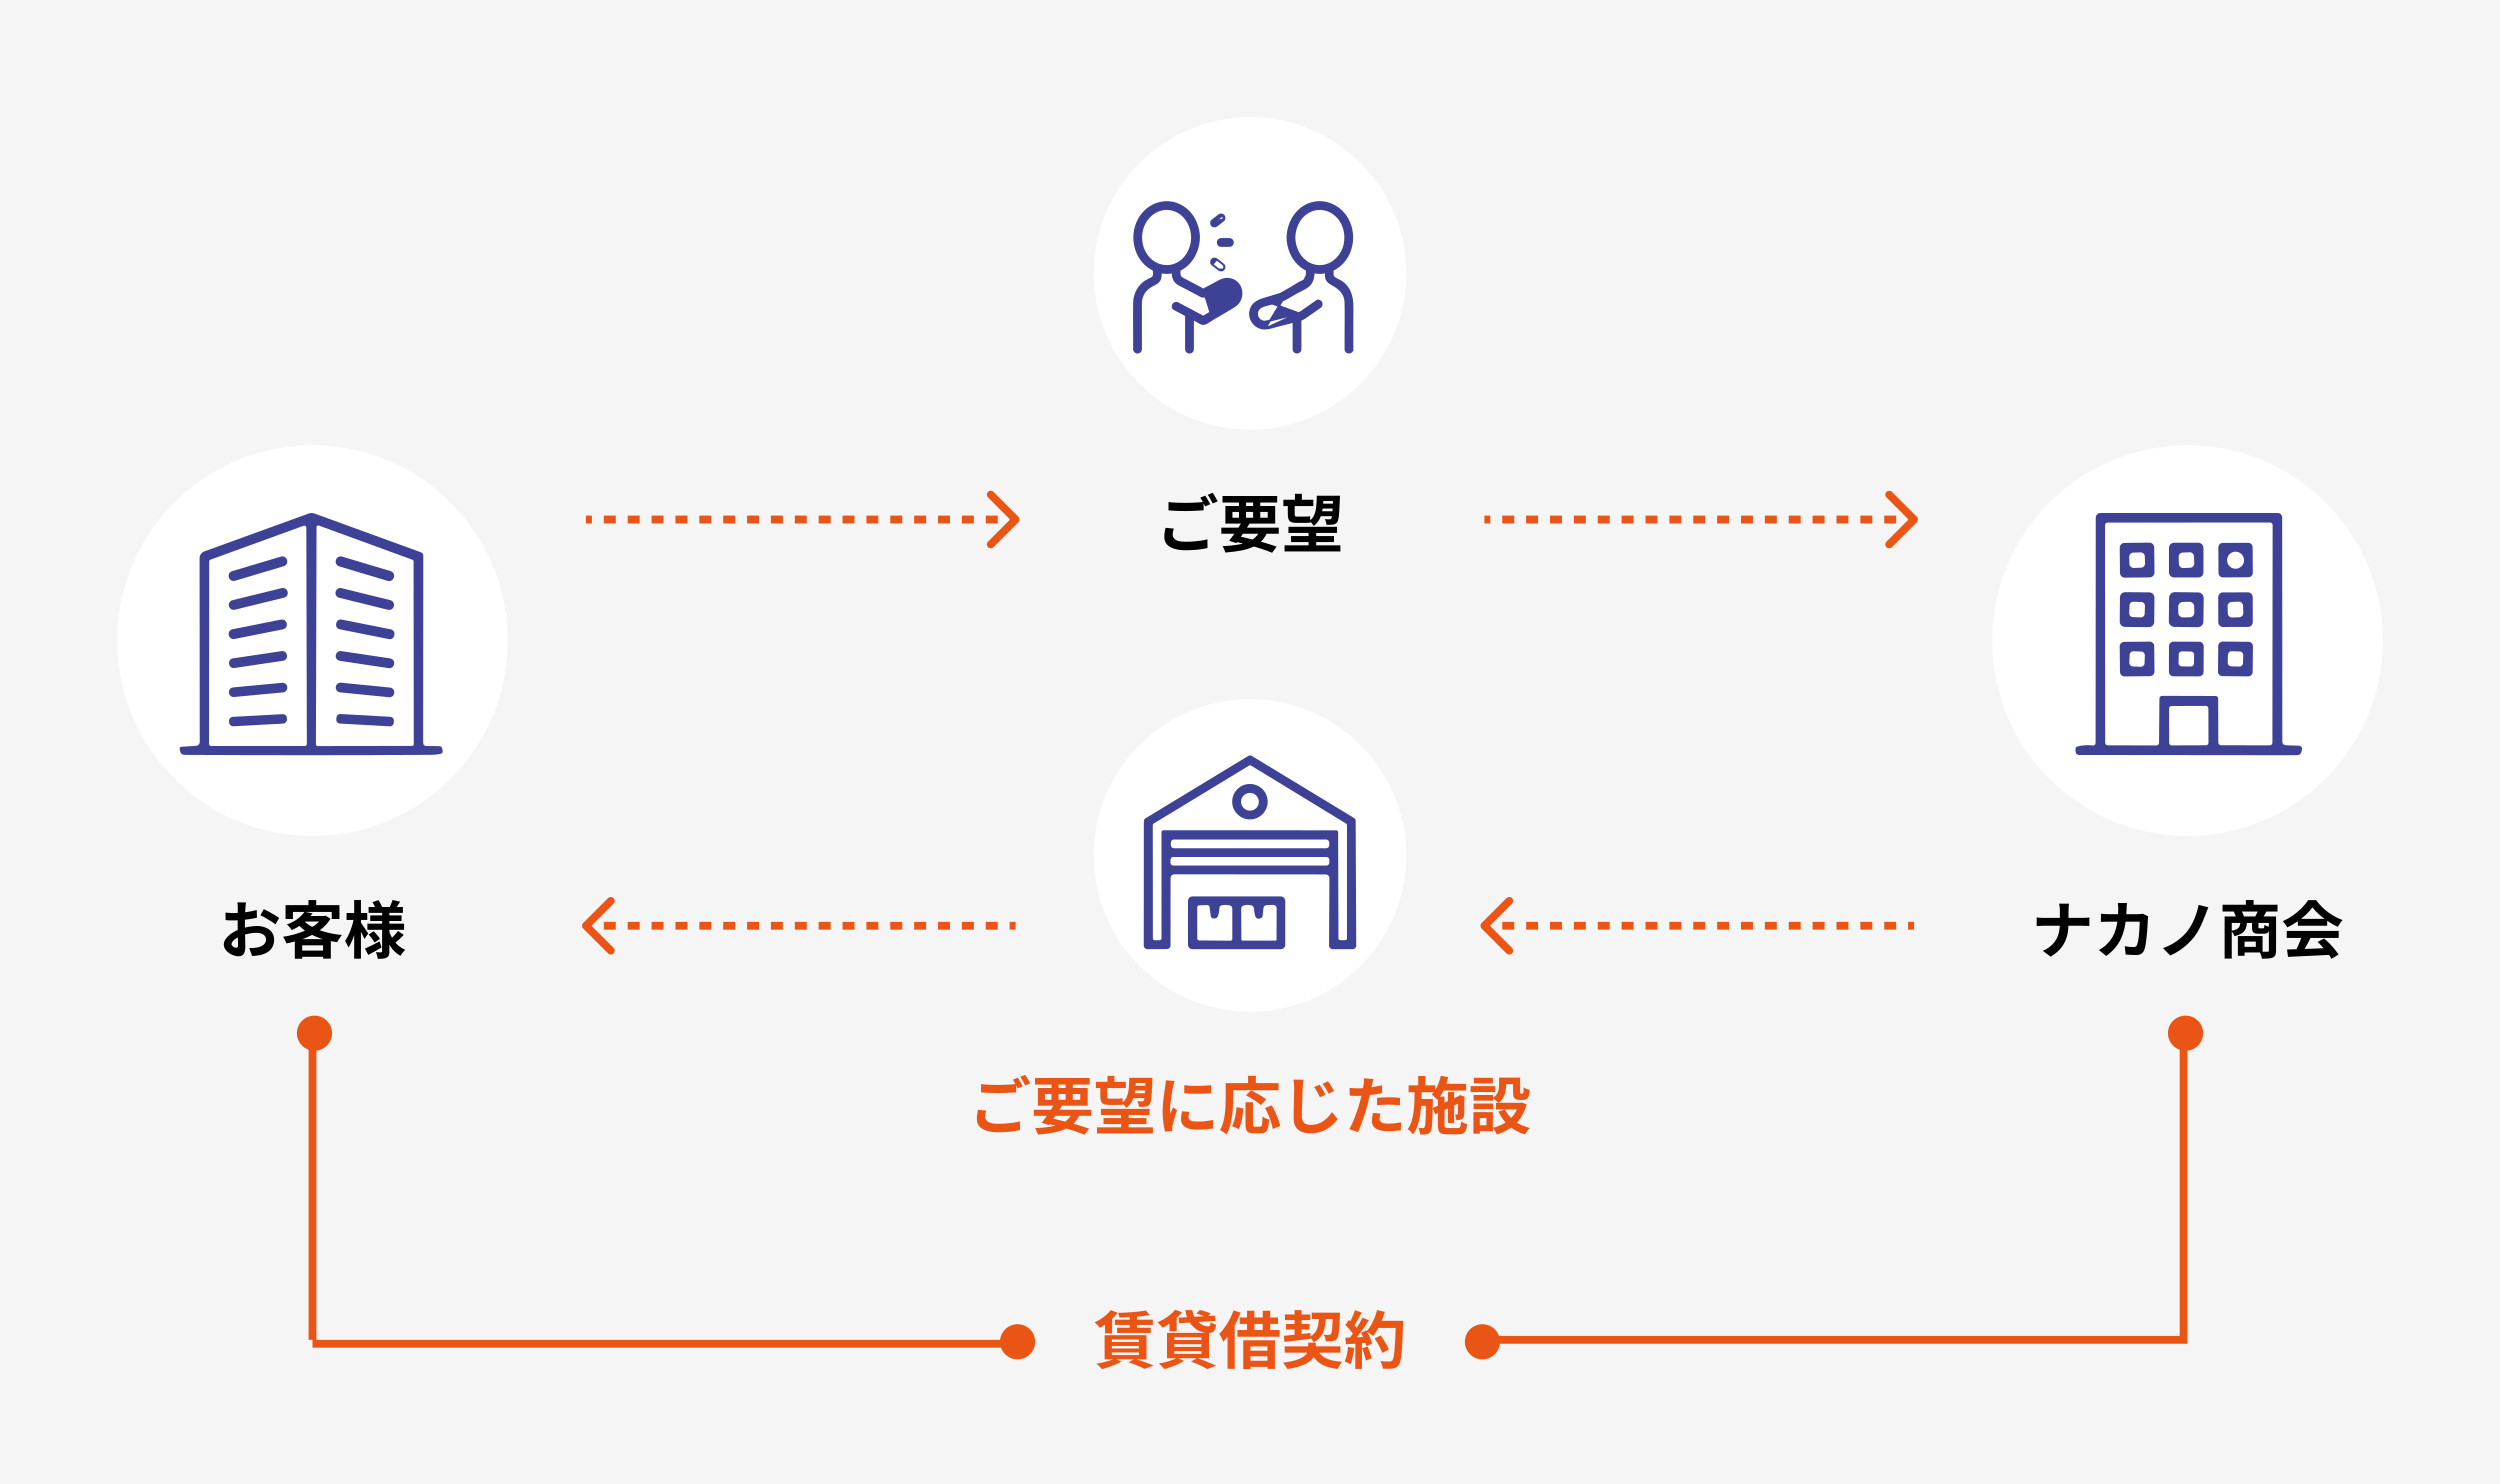 <svg width="640" height="380" viewBox="0 0 640 380" fill="none" xmlns="http://www.w3.org/2000/svg">
<rect width="640" height="380" fill="#F5F5F5"/>
<circle cx="560" cy="164" r="50" fill="white"/>
<g clip-path="url(#clip0_67_654)">
<path d="M585.241 190.784L588.566 190.895C589.069 190.92 589.424 191.401 589.313 191.894L589.202 192.375C589.056 193.015 588.651 193.336 587.999 193.336L532.4 193.275C531.665 193.275 531.308 192.906 531.333 192.152L531.346 191.621C531.358 191.376 531.517 191.178 531.751 191.115C533.1 190.771 534.401 190.673 535.652 190.832C536.203 190.893 536.475 190.66 536.475 190.104L536.512 132.552C536.512 131.874 537.051 131.331 537.728 131.331H583.11C583.736 131.331 584.237 131.849 584.237 132.476L584.275 189.77C584.275 190.422 584.595 190.756 585.244 190.781M567.187 178.174C567.555 178.174 567.849 178.47 567.849 178.839L567.887 190.119C567.887 190.488 568.181 190.784 568.549 190.784L581.071 190.809C581.439 190.809 581.733 190.513 581.733 190.144L581.794 134.429C581.794 134.06 581.499 133.764 581.132 133.764L539.552 133.789C539.185 133.789 538.891 134.085 538.891 134.454L538.928 190.131C538.928 190.501 539.223 190.797 539.59 190.797L552.04 190.834C552.407 190.834 552.702 190.539 552.714 190.169L552.812 178.804C552.825 178.434 553.119 178.139 553.487 178.139L567.187 178.176M565.343 181.348C565.345 180.996 565.051 180.713 564.703 180.708L555.92 180.738C555.571 180.736 555.289 181.032 555.284 181.381L555.314 190.182C555.311 190.533 555.606 190.817 555.953 190.822L564.736 190.791C565.086 190.794 565.368 190.498 565.373 190.149L565.343 181.348Z" fill="#3E4297"/>
<path d="M551.544 146.546C551.549 147.246 550.996 147.813 550.306 147.815L543.977 147.881C543.28 147.886 542.716 147.33 542.713 146.637L542.648 140.251C542.643 139.55 543.197 138.984 543.886 138.981L550.215 138.916C550.912 138.91 551.476 139.467 551.479 140.16L551.544 146.546ZM549.075 142.454C549.06 141.862 548.557 141.394 547.958 141.409L546.118 141.477C545.527 141.503 545.061 141.996 545.079 142.6L545.142 144.35C545.157 144.942 545.66 145.41 546.259 145.395L548.099 145.327C548.69 145.301 549.156 144.808 549.138 144.204L549.075 142.454Z" fill="#3E4297"/>
<path d="M564.085 146.508C564.085 147.246 563.496 147.838 562.761 147.838H556.58C555.845 147.838 555.256 147.246 555.256 146.508V140.271C555.256 139.533 555.845 138.941 556.58 138.941H562.761C563.496 138.941 564.085 139.533 564.085 140.271V146.508ZM561.651 142.416C561.631 141.824 561.115 141.354 560.526 141.379L558.762 141.457C558.16 141.477 557.708 141.983 557.73 142.588L557.808 144.386C557.828 144.978 558.344 145.448 558.933 145.423L560.697 145.344C561.299 145.324 561.752 144.818 561.729 144.214L561.651 142.416Z" fill="#3E4297"/>
<path d="M576.715 146.624C576.715 147.259 576.215 147.777 575.583 147.777L569.083 147.823C568.451 147.823 567.935 147.32 567.935 146.685L567.89 140.152C567.89 139.517 568.39 138.999 569.022 138.999L575.522 138.953C576.154 138.953 576.67 139.457 576.67 140.092L576.715 146.624ZM574.473 143.412C574.473 142.203 573.504 141.23 572.301 141.23C571.098 141.23 570.129 142.203 570.129 143.412C570.129 144.621 571.098 145.595 572.301 145.595C573.504 145.595 574.473 144.621 574.473 143.412Z" fill="#3E4297"/>
<path d="M551.484 159.204C551.474 159.955 550.872 160.557 550.122 160.547L543.989 160.493C543.242 160.483 542.643 159.879 542.653 159.125L542.706 152.937C542.716 152.186 543.317 151.584 544.067 151.594L550.2 151.647C550.948 151.657 551.547 152.261 551.537 153.015L551.484 159.204ZM549.111 155.094C549.133 154.583 548.728 154.138 548.217 154.12L546.133 154.037C545.625 154.017 545.182 154.421 545.165 154.935L545.081 157.003C545.059 157.514 545.464 157.959 545.975 157.977L548.059 158.061C548.567 158.081 549.01 157.676 549.027 157.163L549.111 155.094Z" fill="#3E4297"/>
<path d="M564.072 159.123C564.059 159.932 563.41 160.572 562.607 160.559L556.648 160.486C555.843 160.473 555.206 159.821 555.218 159.014L555.291 153.023C555.304 152.213 555.953 151.573 556.756 151.586L562.718 151.659C563.523 151.672 564.16 152.325 564.147 153.131L564.074 159.123M561.714 155.248C561.704 154.581 561.15 154.052 560.491 154.062L558.8 154.092C558.135 154.103 557.607 154.656 557.619 155.322L557.647 156.874C557.657 157.542 558.211 158.071 558.87 158.061L560.564 158.03C561.228 158.02 561.757 157.466 561.744 156.801L561.716 155.248H561.714Z" fill="#3E4297"/>
<path d="M576.715 159.262C576.715 159.93 576.177 160.486 575.505 160.486L569.103 160.509C568.438 160.509 567.884 159.967 567.884 159.292L567.862 152.884C567.862 152.216 568.4 151.659 569.072 151.659L575.475 151.637C576.139 151.637 576.693 152.178 576.693 152.853L576.715 159.262ZM574.229 155.086C574.201 154.482 573.698 154.011 573.099 154.029L571.31 154.095C570.708 154.123 570.24 154.629 570.258 155.231L570.323 157.029C570.351 157.633 570.854 158.104 571.453 158.086L573.242 158.02C573.844 157.992 574.312 157.486 574.294 156.885L574.229 155.086Z" fill="#3E4297"/>
<path d="M551.544 171.915C551.547 172.565 551.033 173.096 550.392 173.098L543.891 173.167C543.244 173.169 542.716 172.651 542.713 172.008L542.646 165.501C542.643 164.851 543.156 164.32 543.798 164.317L550.298 164.249C550.945 164.247 551.474 164.765 551.476 165.407L551.544 171.915ZM549.085 167.792C549.108 167.266 548.703 166.821 548.182 166.804L546.171 166.72C545.648 166.7 545.205 167.107 545.187 167.628L545.104 169.623C545.082 170.149 545.487 170.595 546.008 170.612L548.018 170.696C548.542 170.716 548.985 170.309 549.002 169.788L549.085 167.792Z" fill="#3E4297"/>
<path d="M564.122 171.988C564.122 172.638 563.594 173.157 562.952 173.154L556.401 173.131C555.755 173.131 555.239 172.6 555.241 171.955L555.264 165.423C555.264 164.773 555.792 164.254 556.434 164.257L562.985 164.279C563.632 164.279 564.147 164.811 564.145 165.456L564.122 171.988ZM561.701 167.623C561.704 167.178 561.349 166.809 560.909 166.793L558.578 166.748C558.135 166.748 557.755 167.089 557.753 167.545L557.71 169.762C557.707 170.208 558.062 170.577 558.503 170.592L560.833 170.638C561.274 170.638 561.656 170.296 561.659 169.841L561.701 167.623Z" fill="#3E4297"/>
<path d="M576.683 172.008C576.68 172.653 576.152 173.157 575.518 173.154L568.944 173.086C568.303 173.086 567.799 172.555 567.804 171.915L567.872 165.382C567.875 164.737 568.403 164.234 569.037 164.237L575.611 164.305C576.252 164.305 576.756 164.836 576.751 165.476L576.683 172.008ZM574.269 167.742C574.29 167.226 573.884 166.796 573.366 166.778L571.307 166.718C570.796 166.697 570.366 167.104 570.349 167.625L570.291 169.621C570.271 170.137 570.676 170.567 571.194 170.584L573.253 170.645C573.764 170.665 574.194 170.258 574.211 169.737L574.269 167.742Z" fill="#3E4297"/>
</g>
<circle cx="80" cy="164" r="50" fill="white"/>
<g clip-path="url(#clip1_67_654)">
<path d="M109.246 190.979L112.532 191.016C112.86 191.028 113.127 191.257 113.186 191.572L113.308 192.14C113.405 192.611 113.211 192.902 112.726 192.998C111.95 193.155 111.199 193.239 110.47 193.239C89.933 193.361 68.873 193.361 47.291 193.252C46.624 193.252 46.224 192.924 46.102 192.259L46.005 191.679C45.958 191.425 46.149 191.182 46.405 191.17L50.236 190.929C50.746 190.892 51.134 190.483 51.134 189.974L51.097 142.885C51.097 142.111 51.582 141.422 52.308 141.156L79.022 131.46C79.495 131.291 80.03 131.291 80.502 131.46L107.721 141.377C108.147 141.533 108.363 141.836 108.363 142.285L108.326 190.063C108.326 190.669 108.629 190.971 109.246 190.981M78.415 135.065C78.415 134.715 78.064 134.472 77.736 134.594L53.9 143.262C53.694 143.334 53.562 143.528 53.562 143.734L53.515 190.46C53.515 190.738 53.746 190.969 54.025 190.969L78.042 190.981C78.321 190.981 78.552 190.751 78.552 190.473L78.418 135.065M105.875 143.709C105.875 143.528 105.766 143.372 105.584 143.297L81.617 134.544C81.338 134.435 81.035 134.641 81.035 134.943L80.878 190.557C80.878 190.798 81.072 190.991 81.313 190.991L105.487 190.954C105.729 190.954 105.923 190.761 105.923 190.52L105.875 143.709Z" fill="#3E4297"/>
<path d="M73.49 143.392C73.686 144.049 73.311 144.749 72.652 144.942L60.157 148.681C59.5 148.872 58.796 148.51 58.602 147.845L58.582 147.776C58.386 147.118 58.761 146.418 59.42 146.225L71.915 142.486C72.572 142.295 73.276 142.657 73.47 143.322L73.49 143.392Z" fill="#3E4297"/>
<path d="M100.824 147.853C100.627 148.525 99.913 148.909 99.239 148.704L86.836 144.992C86.164 144.786 85.776 144.084 85.983 143.411L86.003 143.342C86.199 142.67 86.913 142.285 87.587 142.491L99.99 146.203C100.662 146.409 101.05 147.108 100.843 147.783L100.824 147.853Z" fill="#3E4297"/>
<path d="M73.629 151.522C73.796 152.175 73.396 152.84 72.731 152.998L60.109 156.09C59.45 156.249 58.784 155.849 58.629 155.194L58.612 155.125C58.445 154.472 58.846 153.807 59.51 153.648L72.132 150.557C72.791 150.398 73.458 150.798 73.612 151.453L73.629 151.522Z" fill="#3E4297"/>
<path d="M100.816 155.209C100.649 155.874 99.983 156.273 99.318 156.11L86.821 153.026C86.162 152.864 85.749 152.199 85.918 151.532L85.935 151.462C86.102 150.798 86.769 150.398 87.433 150.562L99.93 153.646C100.589 153.807 101 154.472 100.833 155.139L100.816 155.209Z" fill="#3E4297"/>
<path d="M73.413 159.655C73.552 160.325 73.117 160.977 72.443 161.107L60.03 163.58C59.356 163.709 58.711 163.275 58.575 162.613L58.56 162.541C58.42 161.871 58.856 161.218 59.53 161.089L71.943 158.615C72.617 158.486 73.261 158.921 73.398 159.583L73.413 159.655Z" fill="#3E4297"/>
<path d="M100.913 162.722C100.796 163.335 100.189 163.734 99.572 163.612L86.945 161.097C86.331 160.977 85.93 160.372 86.052 159.759L86.104 159.499C86.221 158.886 86.828 158.486 87.445 158.606L100.072 161.121C100.686 161.24 101.087 161.846 100.968 162.459L100.915 162.719L100.913 162.722Z" fill="#3E4297"/>
<path d="M73.46 167.843C73.552 168.475 73.117 169.056 72.49 169.148L59.973 171.013C59.343 171.11 58.761 170.674 58.664 170.046L58.634 169.855C58.542 169.222 58.978 168.642 59.605 168.55L72.122 166.684C72.751 166.587 73.333 167.024 73.43 167.652L73.46 167.843Z" fill="#3E4297"/>
<path d="M100.9 170.011C100.796 170.676 100.176 171.135 99.507 171.038L86.99 169.173C86.318 169.068 85.858 168.451 85.96 167.783L85.97 167.711C86.074 167.046 86.694 166.587 87.363 166.684L99.88 168.55C100.552 168.654 101.012 169.272 100.91 169.939L100.9 170.011Z" fill="#3E4297"/>
<path d="M73.535 175.946C73.602 176.601 73.117 177.194 72.453 177.251L59.923 178.432C59.256 178.499 58.674 178.015 58.614 177.353L58.607 177.281C58.54 176.626 59.025 176.033 59.689 175.976L72.219 174.795C72.885 174.728 73.468 175.212 73.527 175.874L73.535 175.946Z" fill="#3E4297"/>
<path d="M100.925 177.407C100.858 178.077 100.264 178.561 99.6 178.492L87.052 177.244C86.381 177.174 85.895 176.581 85.965 175.921L85.973 175.849C86.04 175.179 86.634 174.695 87.299 174.765L99.846 176.013C100.517 176.082 101.002 176.675 100.933 177.335L100.925 177.407Z" fill="#3E4297"/>
<path d="M73.455 184.171C73.48 184.729 73.055 185.213 72.493 185.24L59.731 185.93C59.172 185.962 58.687 185.525 58.659 184.97L58.639 184.583C58.614 184.024 59.04 183.543 59.602 183.513L72.363 182.824C72.923 182.791 73.408 183.228 73.435 183.784L73.455 184.171Z" fill="#3E4297"/>
<path d="M100.793 185.064C100.761 185.573 100.323 185.972 99.808 185.942L86.977 185.228C86.465 185.2 86.067 184.766 86.097 184.245L86.129 183.665C86.162 183.156 86.599 182.757 87.114 182.786L99.945 183.501C100.457 183.528 100.855 183.962 100.826 184.483L100.793 185.064Z" fill="#3E4297"/>
</g>
<circle cx="320" cy="219" r="40" fill="white"/>
<g clip-path="url(#clip2_67_654)">
<path d="M299.664 224.748L299.653 242.034C299.653 242.551 299.246 242.957 298.729 242.957L293.723 242.99C293.217 242.99 292.8 242.573 292.8 242.068L292.822 210.264C292.822 209.946 292.987 209.649 293.263 209.473L319.522 193.539C319.82 193.352 320.193 193.352 320.491 193.539L346.608 209.396C346.884 209.561 347.049 209.858 347.049 210.176L347.202 242.066C347.202 242.571 346.784 242.988 346.279 242.988L341.175 242.999C340.659 242.999 340.241 242.582 340.241 242.066L340.329 224.78C340.329 224.275 339.911 223.857 339.406 223.857L300.594 223.824C300.088 223.824 299.671 224.241 299.671 224.746M296.881 240.693C297.134 240.693 297.343 240.483 297.343 240.231V213.01C297.343 212.758 297.553 212.548 297.806 212.548L342.096 212.559C342.349 212.559 342.559 212.769 342.559 213.022L342.647 240.219C342.647 240.472 342.857 240.682 343.11 240.682L344.365 240.693C344.618 240.693 344.828 240.483 344.828 240.231V211.243C344.828 211.078 344.739 210.925 344.609 210.848L320.258 195.979C320.105 195.891 319.929 195.891 319.775 195.979L295.33 210.837C295.199 210.914 295.111 211.067 295.111 211.231L295.134 240.242C295.134 240.495 295.344 240.704 295.596 240.704L296.883 240.693M340.291 215.716C340.291 215.276 339.927 214.913 339.487 214.913H300.544C300.104 214.913 299.741 215.276 299.741 215.716V216.354C299.741 216.794 300.104 217.157 300.544 217.157H339.487C339.927 217.157 340.291 216.794 340.291 216.354V215.716ZM340.302 220.122C340.302 219.716 339.972 219.384 339.564 219.384H300.379C299.973 219.384 299.641 219.713 299.641 220.122V220.848C299.641 221.253 299.971 221.585 300.379 221.585H339.566C339.972 221.585 340.304 221.256 340.304 220.848V220.122H340.302Z" fill="#3E4297"/>
<path d="M324.526 205.232C324.526 207.737 322.49 209.771 319.983 209.771C317.475 209.771 315.439 207.737 315.439 205.232C315.439 202.727 317.475 200.694 319.983 200.694C322.49 200.694 324.526 202.727 324.526 205.232ZM322.26 205.255C322.26 204.001 321.238 202.98 319.983 202.98C318.728 202.98 317.705 204.001 317.705 205.255C317.705 206.509 318.728 207.53 319.983 207.53C321.238 207.53 322.26 206.509 322.26 205.255Z" fill="#3E4297"/>
<path d="M329.027 241.825C329.027 242.475 328.499 243 327.851 243H305.298C304.648 243 304.12 242.472 304.12 241.825V230.66C304.12 230.011 304.648 229.483 305.298 229.483H327.849C328.499 229.483 329.025 230.011 329.025 230.66V241.825M309.95 234.495L309.663 232.286C309.609 231.891 309.388 231.693 308.993 231.704L307.045 231.758C306.659 231.77 306.474 231.957 306.483 232.329L306.505 240.285C306.505 240.538 306.715 240.748 306.968 240.748L314.988 240.813C315.306 240.813 315.471 240.648 315.471 240.33V232.617C315.471 232.166 315.252 231.891 314.812 231.783C314.229 231.641 313.613 231.619 312.952 231.706C312.412 231.772 312.148 232.081 312.137 232.629C312.126 233.167 312.049 233.718 311.884 234.265C311.697 234.935 311.257 235.221 310.586 235.134C310.246 235.091 309.993 234.827 309.948 234.495M322.513 235.154C321.854 235.296 321.446 235.023 321.281 234.308C321.15 233.715 321.062 233.131 321.006 232.55C320.963 232.121 320.73 231.858 320.324 231.758C319.696 231.605 319.06 231.616 318.41 231.781C317.97 231.903 317.751 232.187 317.751 232.649L317.794 240.529C317.805 240.705 317.893 240.793 318.069 240.793H326.572C326.714 240.793 326.791 240.716 326.791 240.574L326.824 232.487C326.824 232.013 326.439 231.641 325.967 231.652L324.382 231.697C323.8 231.709 323.479 232.015 323.425 232.599L323.238 234.358C323.195 234.798 322.951 235.061 322.511 235.161L322.513 235.154Z" fill="#3E4297"/>
</g>
<path d="M62.976 231.008C62.965 231.093 62.949 231.227 62.928 231.408C62.907 231.579 62.885 231.755 62.864 231.936C62.853 232.107 62.843 232.261 62.832 232.4C62.811 232.709 62.789 233.051 62.768 233.424C62.757 233.787 62.747 234.165 62.736 234.56C62.725 234.944 62.715 235.333 62.704 235.728C62.704 236.123 62.704 236.507 62.704 236.88C62.704 237.317 62.709 237.803 62.72 238.336C62.731 238.859 62.741 239.381 62.752 239.904C62.773 240.416 62.784 240.885 62.784 241.312C62.795 241.739 62.8 242.069 62.8 242.304C62.8 242.965 62.725 243.477 62.576 243.84C62.437 244.203 62.235 244.453 61.968 244.592C61.701 244.741 61.392 244.816 61.04 244.816C60.656 244.816 60.245 244.736 59.808 244.576C59.371 244.427 58.96 244.213 58.576 243.936C58.203 243.659 57.893 243.339 57.648 242.976C57.413 242.603 57.296 242.203 57.296 241.776C57.296 241.264 57.488 240.757 57.872 240.256C58.267 239.744 58.784 239.275 59.424 238.848C60.075 238.421 60.773 238.08 61.52 237.824C62.235 237.557 62.971 237.365 63.728 237.248C64.485 237.12 65.168 237.056 65.776 237.056C66.597 237.056 67.339 237.195 68 237.472C68.661 237.739 69.189 238.133 69.584 238.656C69.979 239.179 70.176 239.808 70.176 240.544C70.176 241.163 70.059 241.733 69.824 242.256C69.589 242.779 69.211 243.232 68.688 243.616C68.176 243.989 67.493 244.283 66.64 244.496C66.277 244.571 65.915 244.624 65.552 244.656C65.2 244.699 64.864 244.731 64.544 244.752L63.808 242.688C64.171 242.688 64.517 242.683 64.848 242.672C65.189 242.651 65.499 242.619 65.776 242.576C66.213 242.491 66.608 242.363 66.96 242.192C67.312 242.021 67.589 241.797 67.792 241.52C67.995 241.243 68.096 240.912 68.096 240.528C68.096 240.165 67.995 239.856 67.792 239.6C67.6 239.344 67.328 239.147 66.976 239.008C66.624 238.869 66.213 238.8 65.744 238.8C65.072 238.8 64.389 238.869 63.696 239.008C63.013 239.147 62.357 239.339 61.728 239.584C61.259 239.765 60.837 239.979 60.464 240.224C60.091 240.459 59.797 240.704 59.584 240.96C59.371 241.216 59.264 241.461 59.264 241.696C59.264 241.824 59.301 241.947 59.376 242.064C59.461 242.171 59.568 242.267 59.696 242.352C59.824 242.437 59.952 242.507 60.08 242.56C60.219 242.603 60.336 242.624 60.432 242.624C60.581 242.624 60.704 242.581 60.8 242.496C60.896 242.4 60.944 242.219 60.944 241.952C60.944 241.664 60.933 241.253 60.912 240.72C60.901 240.176 60.885 239.573 60.864 238.912C60.853 238.251 60.848 237.595 60.848 236.944C60.848 236.496 60.848 236.043 60.848 235.584C60.859 235.125 60.864 234.688 60.864 234.272C60.864 233.856 60.864 233.488 60.864 233.168C60.875 232.848 60.88 232.597 60.88 232.416C60.88 232.299 60.875 232.149 60.864 231.968C60.853 231.787 60.837 231.605 60.816 231.424C60.805 231.232 60.789 231.093 60.768 231.008H62.976ZM67.536 232.736C67.941 232.928 68.395 233.163 68.896 233.44C69.408 233.717 69.893 233.995 70.352 234.272C70.821 234.539 71.195 234.779 71.472 234.992L70.512 236.624C70.309 236.453 70.043 236.261 69.712 236.048C69.392 235.835 69.04 235.616 68.656 235.392C68.283 235.168 67.92 234.96 67.568 234.768C67.216 234.565 66.912 234.405 66.656 234.288L67.536 232.736ZM57.728 233.616C58.197 233.669 58.608 233.707 58.96 233.728C59.323 233.739 59.648 233.744 59.936 233.744C60.352 233.744 60.811 233.728 61.312 233.696C61.813 233.653 62.325 233.6 62.848 233.536C63.371 233.461 63.877 233.376 64.368 233.28C64.869 233.184 65.323 233.077 65.728 232.96L65.776 234.944C65.328 235.051 64.843 235.147 64.32 235.232C63.797 235.307 63.269 235.376 62.736 235.44C62.213 235.504 61.712 235.552 61.232 235.584C60.763 235.616 60.352 235.632 60 235.632C59.467 235.632 59.029 235.627 58.688 235.616C58.347 235.605 58.037 235.584 57.76 235.552L57.728 233.616ZM77.968 233.408L80.016 233.824C79.408 234.677 78.677 235.467 77.824 236.192C76.971 236.907 75.925 237.547 74.688 238.112C74.613 237.963 74.501 237.797 74.352 237.616C74.203 237.435 74.048 237.259 73.888 237.088C73.728 236.917 73.573 236.784 73.424 236.688C74.555 236.261 75.493 235.76 76.24 235.184C76.997 234.597 77.573 234.005 77.968 233.408ZM78.4 234.496H83.184V235.92H77.104L78.4 234.496ZM82.608 234.496H82.976L83.312 234.4L84.608 235.184C84.075 236.069 83.408 236.859 82.608 237.552C81.808 238.235 80.907 238.832 79.904 239.344C78.912 239.856 77.856 240.293 76.736 240.656C75.627 241.008 74.496 241.296 73.344 241.52C73.259 241.275 73.131 240.987 72.96 240.656C72.789 240.315 72.619 240.037 72.448 239.824C73.515 239.664 74.565 239.435 75.6 239.136C76.645 238.837 77.621 238.48 78.528 238.064C79.445 237.637 80.256 237.147 80.96 236.592C81.664 236.037 82.213 235.429 82.608 234.768V234.496ZM77.648 235.568C78.267 236.261 79.072 236.864 80.064 237.376C81.067 237.888 82.203 238.315 83.472 238.656C84.752 238.987 86.107 239.221 87.536 239.36C87.397 239.509 87.248 239.696 87.088 239.92C86.939 240.133 86.795 240.357 86.656 240.592C86.517 240.816 86.405 241.019 86.32 241.2C84.848 240.997 83.467 240.688 82.176 240.272C80.896 239.845 79.733 239.307 78.688 238.656C77.643 237.995 76.741 237.211 75.984 236.304L77.648 235.568ZM75.472 240.416H84.688V245.408H82.704V242H77.36V245.44H75.472V240.416ZM76.416 243.36H83.664V244.944H76.416V243.36ZM78.96 230.416H80.944V232.688H78.96V230.416ZM73.104 231.712H86.896V235.264H84.928V233.456H74.992V235.264H73.104V231.712ZM94.368 232.192H103.136V233.696H94.368V232.192ZM94.784 234.336H102.8V235.776H94.784V234.336ZM94.048 236.464H103.44V238.032H94.048V236.464ZM100.512 230.384L102.432 230.832C102.208 231.195 101.995 231.541 101.792 231.872C101.589 232.203 101.403 232.485 101.232 232.72L99.744 232.288C99.883 232.011 100.021 231.691 100.16 231.328C100.309 230.965 100.427 230.651 100.512 230.384ZM95.376 230.944L96.896 230.432C97.077 230.709 97.253 231.013 97.424 231.344C97.605 231.675 97.733 231.963 97.808 232.208L96.208 232.784C96.144 232.539 96.032 232.24 95.872 231.888C95.712 231.536 95.547 231.221 95.376 230.944ZM101.904 238.32L103.36 239.344C103.008 239.717 102.629 240.085 102.224 240.448C101.829 240.811 101.477 241.12 101.168 241.376L99.936 240.448C100.139 240.267 100.363 240.053 100.608 239.808C100.853 239.563 101.088 239.312 101.312 239.056C101.547 238.789 101.744 238.544 101.904 238.32ZM94.368 239.248L95.664 238.384C95.952 238.672 96.251 239.003 96.56 239.376C96.869 239.739 97.104 240.059 97.264 240.336L95.888 241.296C95.739 241.008 95.52 240.672 95.232 240.288C94.944 239.893 94.656 239.547 94.368 239.248ZM93.424 242.848C93.915 242.635 94.491 242.363 95.152 242.032C95.813 241.701 96.491 241.355 97.184 240.992L97.68 242.544C97.115 242.875 96.533 243.211 95.936 243.552C95.339 243.883 94.784 244.187 94.272 244.464L93.424 242.848ZM97.824 233.216H99.68V243.536C99.68 243.963 99.632 244.299 99.536 244.544C99.451 244.8 99.275 244.997 99.008 245.136C98.741 245.285 98.416 245.376 98.032 245.408C97.659 245.451 97.221 245.472 96.72 245.472C96.688 245.216 96.624 244.923 96.528 244.592C96.432 244.261 96.325 243.984 96.208 243.76C96.485 243.771 96.757 243.781 97.024 243.792C97.301 243.792 97.483 243.792 97.568 243.792C97.675 243.792 97.744 243.771 97.776 243.728C97.808 243.685 97.824 243.616 97.824 243.52V233.216ZM99.568 238.32C99.813 239.035 100.128 239.707 100.512 240.336C100.896 240.965 101.36 241.52 101.904 242C102.448 242.48 103.061 242.859 103.744 243.136C103.616 243.253 103.472 243.408 103.312 243.6C103.163 243.781 103.013 243.968 102.864 244.16C102.725 244.352 102.613 244.528 102.528 244.688C101.835 244.315 101.216 243.824 100.672 243.216C100.139 242.597 99.675 241.899 99.28 241.12C98.896 240.341 98.576 239.504 98.32 238.608L99.568 238.32ZM88.72 233.728H94.016V235.504H88.72V233.728ZM90.672 230.4H92.4V245.424H90.672V230.4ZM90.64 234.944L91.696 235.296C91.589 235.936 91.451 236.597 91.28 237.28C91.109 237.952 90.917 238.619 90.704 239.28C90.491 239.931 90.256 240.539 90 241.104C89.755 241.669 89.488 242.155 89.2 242.56C89.115 242.315 88.981 242.027 88.8 241.696C88.629 241.365 88.475 241.093 88.336 240.88C88.592 240.528 88.837 240.117 89.072 239.648C89.307 239.179 89.525 238.677 89.728 238.144C89.931 237.611 90.107 237.072 90.256 236.528C90.416 235.973 90.544 235.445 90.64 234.944ZM92.32 236.096C92.405 236.203 92.539 236.395 92.72 236.672C92.912 236.939 93.115 237.232 93.328 237.552C93.541 237.861 93.733 238.155 93.904 238.432C94.085 238.699 94.208 238.885 94.272 238.992L93.28 240.368C93.184 240.144 93.061 239.872 92.912 239.552C92.763 239.232 92.597 238.901 92.416 238.56C92.245 238.219 92.08 237.899 91.92 237.6C91.771 237.301 91.637 237.056 91.52 236.864L92.32 236.096Z" fill="black"/>
<path d="M527.328 233.216C527.328 232.949 527.312 232.635 527.28 232.272C527.248 231.899 527.195 231.589 527.12 231.344H529.664C529.621 231.589 529.589 231.904 529.568 232.288C529.547 232.661 529.536 232.976 529.536 233.232C529.536 233.531 529.536 233.856 529.536 234.208C529.536 234.56 529.536 234.923 529.536 235.296C529.536 235.669 529.536 236.032 529.536 236.384C529.536 237.259 529.467 238.091 529.328 238.88C529.189 239.659 528.949 240.405 528.608 241.12C528.277 241.835 527.813 242.507 527.216 243.136C526.629 243.765 525.877 244.352 524.96 244.896L522.976 243.424C523.819 243.04 524.517 242.597 525.072 242.096C525.637 241.595 526.085 241.045 526.416 240.448C526.747 239.851 526.981 239.211 527.12 238.528C527.259 237.845 527.328 237.131 527.328 236.384C527.328 236.032 527.328 235.669 527.328 235.296C527.328 234.912 527.328 234.544 527.328 234.192C527.328 233.829 527.328 233.504 527.328 233.216ZM521.392 234.864C521.637 234.885 521.915 234.912 522.224 234.944C522.533 234.965 522.848 234.976 523.168 234.976C523.307 234.976 523.568 234.976 523.952 234.976C524.347 234.976 524.821 234.976 525.376 234.976C525.931 234.976 526.528 234.976 527.168 234.976C527.808 234.976 528.448 234.976 529.088 234.976C529.739 234.976 530.341 234.976 530.896 234.976C531.451 234.976 531.925 234.976 532.32 234.976C532.715 234.976 532.987 234.976 533.136 234.976C533.509 234.976 533.851 234.965 534.16 234.944C534.48 234.923 534.72 234.901 534.88 234.88V237.056C534.72 237.045 534.464 237.035 534.112 237.024C533.771 237.003 533.44 236.992 533.12 236.992C532.971 236.992 532.699 236.992 532.304 236.992C531.92 236.992 531.445 236.992 530.88 236.992C530.325 236.992 529.728 236.992 529.088 236.992C528.459 236.992 527.824 236.992 527.184 236.992C526.544 236.992 525.947 236.992 525.392 236.992C524.837 236.992 524.368 236.992 523.984 236.992C523.6 236.992 523.349 236.992 523.232 236.992C522.88 236.992 522.549 237.003 522.24 237.024C521.931 237.035 521.648 237.051 521.392 237.072V234.864ZM544.512 231.168C544.491 231.349 544.469 231.584 544.448 231.872C544.437 232.16 544.427 232.4 544.416 232.592C544.373 234.181 544.24 235.595 544.016 236.832C543.792 238.059 543.472 239.147 543.056 240.096C542.64 241.045 542.112 241.899 541.472 242.656C540.832 243.403 540.069 244.091 539.184 244.72L537.328 243.216C537.659 243.024 538.011 242.8 538.384 242.544C538.768 242.277 539.115 241.979 539.424 241.648C539.947 241.136 540.389 240.576 540.752 239.968C541.115 239.349 541.403 238.677 541.616 237.952C541.84 237.216 542.005 236.411 542.112 235.536C542.219 234.661 542.272 233.696 542.272 232.64C542.272 232.523 542.267 232.373 542.256 232.192C542.245 232 542.229 231.813 542.208 231.632C542.197 231.451 542.181 231.296 542.16 231.168H544.512ZM549.952 234.592C549.931 234.72 549.904 234.869 549.872 235.04C549.851 235.211 549.84 235.344 549.84 235.44C549.829 235.781 549.808 236.219 549.776 236.752C549.755 237.285 549.717 237.861 549.664 238.48C549.621 239.088 549.563 239.696 549.488 240.304C549.424 240.912 549.344 241.477 549.248 242C549.152 242.512 549.035 242.933 548.896 243.264C548.725 243.669 548.475 243.973 548.144 244.176C547.824 244.389 547.387 244.496 546.832 244.496C546.373 244.496 545.915 244.48 545.456 244.448C544.997 244.427 544.571 244.4 544.176 244.368L543.936 242.224C544.331 242.299 544.725 242.357 545.12 242.4C545.515 242.432 545.867 242.448 546.176 242.448C546.443 242.448 546.64 242.405 546.768 242.32C546.896 242.224 547.003 242.08 547.088 241.888C547.173 241.675 547.253 241.392 547.328 241.04C547.403 240.688 547.467 240.293 547.52 239.856C547.573 239.419 547.616 238.965 547.648 238.496C547.691 238.027 547.717 237.573 547.728 237.136C547.749 236.688 547.76 236.293 547.76 235.952H539.952C539.685 235.952 539.355 235.957 538.96 235.968C538.565 235.968 538.192 235.984 537.84 236.016V233.92C538.181 233.952 538.544 233.979 538.928 234C539.312 234.021 539.653 234.032 539.952 234.032H547.36C547.563 234.032 547.765 234.021 547.968 234C548.181 233.979 548.379 233.952 548.56 233.92L549.952 234.592ZM565.344 232.288C565.205 232.576 565.077 232.88 564.96 233.2C564.843 233.52 564.736 233.813 564.64 234.08C564.416 234.688 564.149 235.344 563.84 236.048C563.541 236.752 563.205 237.445 562.832 238.128C562.469 238.8 562.069 239.408 561.632 239.952C561.184 240.517 560.64 241.099 560 241.696C559.371 242.283 558.677 242.832 557.92 243.344C557.173 243.845 556.389 244.261 555.568 244.592L553.744 242.72C554.576 242.432 555.365 242.075 556.112 241.648C556.859 241.221 557.547 240.741 558.176 240.208C558.805 239.675 559.355 239.125 559.824 238.56C560.336 237.941 560.789 237.243 561.184 236.464C561.589 235.675 561.931 234.864 562.208 234.032C562.496 233.2 562.709 232.405 562.848 231.648L565.344 232.288ZM568.976 231.616H583.04V233.36H568.976V231.616ZM574.944 230.4H576.912V232.656H574.944V230.4ZM569.504 234.608H581.824V236.272H571.328V245.408H569.504V234.608ZM580.832 234.608H582.672V243.36C582.672 243.819 582.613 244.187 582.496 244.464C582.389 244.741 582.181 244.96 581.872 245.12C581.552 245.259 581.163 245.344 580.704 245.376C580.245 245.419 579.701 245.44 579.072 245.44C579.04 245.269 578.992 245.072 578.928 244.848C578.864 244.624 578.789 244.4 578.704 244.176C578.619 243.963 578.528 243.776 578.432 243.616C578.859 243.627 579.269 243.637 579.664 243.648C580.069 243.648 580.341 243.648 580.48 243.648C580.608 243.648 580.699 243.627 580.752 243.584C580.805 243.531 580.832 243.445 580.832 243.328V234.608ZM573.536 236.064H575.232C575.2 236.693 575.093 237.243 574.912 237.712C574.731 238.181 574.416 238.571 573.968 238.88C573.52 239.189 572.869 239.445 572.016 239.648C571.952 239.435 571.829 239.195 571.648 238.928C571.477 238.661 571.312 238.453 571.152 238.304C571.813 238.187 572.309 238.037 572.64 237.856C572.971 237.664 573.195 237.424 573.312 237.136C573.44 236.848 573.515 236.491 573.536 236.064ZM576.512 236.048H578.16V237.28C578.16 237.451 578.181 237.557 578.224 237.6C578.267 237.632 578.357 237.648 578.496 237.648C578.528 237.648 578.581 237.648 578.656 237.648C578.731 237.648 578.811 237.648 578.896 237.648C578.981 237.648 579.061 237.648 579.136 237.648C579.221 237.648 579.28 237.648 579.312 237.648C579.408 237.648 579.477 237.632 579.52 237.6C579.573 237.557 579.611 237.472 579.632 237.344C579.664 237.216 579.685 237.024 579.696 236.768C579.845 236.875 580.059 236.981 580.336 237.088C580.624 237.184 580.875 237.259 581.088 237.312C581.013 237.995 580.859 238.453 580.624 238.688C580.389 238.923 580.027 239.04 579.536 239.04C579.461 239.04 579.365 239.04 579.248 239.04C579.131 239.04 579.003 239.04 578.864 239.04C578.736 239.04 578.613 239.04 578.496 239.04C578.389 239.04 578.304 239.04 578.24 239.04C577.771 239.04 577.408 238.987 577.152 238.88C576.907 238.763 576.736 238.581 576.64 238.336C576.555 238.08 576.512 237.733 576.512 237.296V236.048ZM572.896 239.632H574.608V244.688H572.896V239.632ZM573.952 239.632H579.216V243.824H573.952V242.4H577.488V241.056H573.952V239.632ZM571.84 233.328L573.744 233.008C573.893 233.253 574.037 233.536 574.176 233.856C574.315 234.165 574.416 234.437 574.48 234.672L572.48 235.072C572.437 234.837 572.352 234.555 572.224 234.224C572.107 233.893 571.979 233.595 571.84 233.328ZM578.096 232.992L580.224 233.312C580.032 233.653 579.851 233.973 579.68 234.272C579.52 234.56 579.365 234.805 579.216 235.008L577.312 234.688C577.451 234.443 577.595 234.16 577.744 233.84C577.893 233.52 578.011 233.237 578.096 232.992ZM585.488 243.072C586.437 243.04 587.536 243.008 588.784 242.976C590.043 242.933 591.36 242.885 592.736 242.832C594.123 242.779 595.488 242.725 596.832 242.672L596.768 244.432C595.467 244.507 594.144 244.571 592.8 244.624C591.467 244.688 590.197 244.747 588.992 244.8C587.787 244.864 586.699 244.917 585.728 244.96L585.488 243.072ZM585.408 238.32H598.704V240.112H585.408V238.32ZM588.256 235.232H595.76V236.992H588.256V235.232ZM589.312 239.488L591.504 240.08C591.259 240.581 590.997 241.093 590.72 241.616C590.453 242.128 590.187 242.619 589.92 243.088C589.664 243.557 589.419 243.973 589.184 244.336L587.504 243.776C587.717 243.381 587.941 242.939 588.176 242.448C588.411 241.947 588.624 241.44 588.816 240.928C589.019 240.405 589.184 239.925 589.312 239.488ZM593.296 241.136L594.976 240.24C595.456 240.656 595.931 241.104 596.4 241.584C596.869 242.064 597.301 242.549 597.696 243.04C598.091 243.52 598.411 243.963 598.656 244.368L596.864 245.456C596.651 245.051 596.347 244.592 595.952 244.08C595.568 243.579 595.141 243.067 594.672 242.544C594.213 242.021 593.755 241.552 593.296 241.136ZM591.984 232.272C591.557 232.88 591.008 233.504 590.336 234.144C589.664 234.773 588.917 235.371 588.096 235.936C587.275 236.501 586.421 236.997 585.536 237.424C585.472 237.264 585.371 237.088 585.232 236.896C585.104 236.693 584.965 236.501 584.816 236.32C584.677 236.128 584.539 235.963 584.4 235.824C585.317 235.419 586.197 234.917 587.04 234.32C587.883 233.712 588.635 233.072 589.296 232.4C589.968 231.717 590.501 231.061 590.896 230.432H592.912C593.339 231.019 593.813 231.573 594.336 232.096C594.859 232.619 595.413 233.099 596 233.536C596.587 233.963 597.189 234.347 597.808 234.688C598.437 235.019 599.072 235.301 599.712 235.536C599.477 235.771 599.253 236.048 599.04 236.368C598.827 236.688 598.635 236.992 598.464 237.28C597.664 236.907 596.853 236.448 596.032 235.904C595.211 235.36 594.443 234.773 593.728 234.144C593.024 233.515 592.443 232.891 591.984 232.272Z" fill="black"/>
<path d="M251.136 277.528C251.723 277.603 252.384 277.656 253.12 277.688C253.856 277.72 254.645 277.736 255.488 277.736C256.021 277.736 256.565 277.725 257.12 277.704C257.675 277.683 258.213 277.656 258.736 277.624C259.259 277.581 259.723 277.544 260.128 277.512V279.64C259.755 279.661 259.301 279.688 258.768 279.72C258.245 279.752 257.696 279.779 257.12 279.8C256.555 279.821 256.016 279.832 255.504 279.832C254.672 279.832 253.899 279.816 253.184 279.784C252.469 279.741 251.787 279.699 251.136 279.656V277.528ZM252.48 284.312C252.405 284.589 252.341 284.861 252.288 285.128C252.235 285.395 252.208 285.661 252.208 285.928C252.208 286.451 252.464 286.877 252.976 287.208C253.499 287.528 254.336 287.688 255.488 287.688C256.213 287.688 256.912 287.661 257.584 287.608C258.267 287.555 258.907 287.485 259.504 287.4C260.101 287.304 260.635 287.192 261.104 287.064L261.12 289.304C260.661 289.411 260.139 289.507 259.552 289.592C258.976 289.677 258.352 289.741 257.68 289.784C257.019 289.837 256.315 289.864 255.568 289.864C254.341 289.864 253.323 289.725 252.512 289.448C251.701 289.181 251.088 288.797 250.672 288.296C250.267 287.784 250.064 287.16 250.064 286.424C250.064 285.965 250.101 285.544 250.176 285.16C250.251 284.765 250.315 284.419 250.368 284.12L252.48 284.312ZM260.544 275.88C260.683 276.072 260.827 276.301 260.976 276.568C261.136 276.835 261.291 277.101 261.44 277.368C261.589 277.635 261.717 277.869 261.824 278.072L260.528 278.632C260.368 278.301 260.171 277.923 259.936 277.496C259.712 277.069 259.493 276.701 259.28 276.392L260.544 275.88ZM262.448 275.16C262.587 275.363 262.736 275.597 262.896 275.864C263.056 276.131 263.211 276.397 263.36 276.664C263.52 276.92 263.648 277.144 263.744 277.336L262.464 277.88C262.293 277.549 262.091 277.176 261.856 276.76C261.621 276.333 261.392 275.971 261.168 275.672L262.448 275.16ZM264.656 284.088H279.36V285.64H264.656V284.088ZM264.96 275.976H278.96V277.64H264.96V275.976ZM270 282.536L271.888 283.032C271.547 283.587 271.173 284.168 270.768 284.776C270.373 285.384 269.979 285.971 269.584 286.536C269.2 287.101 268.843 287.597 268.512 288.024L266.672 287.448C267.003 287.021 267.365 286.525 267.76 285.96C268.155 285.395 268.549 284.813 268.944 284.216C269.339 283.619 269.691 283.059 270 282.536ZM274.64 284.664L276.496 285.128C276.091 286.077 275.579 286.867 274.96 287.496C274.341 288.125 273.589 288.637 272.704 289.032C271.829 289.427 270.811 289.731 269.648 289.944C268.485 290.168 267.163 290.339 265.68 290.456C265.616 290.179 265.515 289.885 265.376 289.576C265.248 289.267 265.109 289.011 264.96 288.808C266.752 288.733 268.288 288.568 269.568 288.312C270.859 288.056 271.92 287.64 272.752 287.064C273.584 286.488 274.213 285.688 274.64 284.664ZM267.776 287.576L268.736 286.216C269.973 286.461 271.211 286.744 272.448 287.064C273.696 287.373 274.869 287.693 275.968 288.024C277.067 288.344 278.016 288.648 278.816 288.936L277.664 290.504C276.885 290.184 275.968 289.848 274.912 289.496C273.867 289.155 272.731 288.819 271.504 288.488C270.288 288.157 269.045 287.853 267.776 287.576ZM269.184 276.616H270.992V282.088H269.184V276.616ZM272.8 276.616H274.624V282.088H272.8V276.616ZM267.504 280.056V281.544H276.544V280.056H267.504ZM265.696 278.536H278.448V283.048H265.696V278.536ZM281.84 283.864H294.288V285.432H281.84V283.864ZM280.544 276.936H288.208V278.552H280.544V276.936ZM289.616 275.912H293.824V277.256H289.616V275.912ZM289.824 277.944H293.968V279.176H289.824V277.944ZM289.728 279.88H293.904V281.144H289.728V279.88ZM282.512 286.232H293.504V287.768H282.512V286.232ZM280.848 288.6H295.136V290.168H280.848V288.6ZM286.992 284.632H288.944V289.592H286.992V284.632ZM283.504 275.416H285.28V277.624H283.504V275.416ZM281.68 277.864H283.44V280.632C283.44 280.856 283.472 281.016 283.536 281.112C283.6 281.208 283.728 281.256 283.92 281.256C284.005 281.256 284.144 281.256 284.336 281.256C284.528 281.256 284.736 281.256 284.96 281.256C285.195 281.256 285.408 281.256 285.6 281.256C285.803 281.256 285.952 281.256 286.048 281.256C286.251 281.256 286.48 281.251 286.736 281.24C286.992 281.219 287.2 281.187 287.36 281.144C287.371 281.368 287.392 281.64 287.424 281.96C287.456 282.269 287.488 282.531 287.52 282.744C287.36 282.797 287.147 282.829 286.88 282.84C286.624 282.851 286.357 282.856 286.08 282.856C286.005 282.856 285.893 282.856 285.744 282.856C285.595 282.856 285.429 282.856 285.248 282.856C285.067 282.856 284.885 282.856 284.704 282.856C284.523 282.856 284.357 282.856 284.208 282.856C284.069 282.856 283.973 282.856 283.92 282.856C283.323 282.856 282.864 282.787 282.544 282.648C282.224 282.499 282 282.259 281.872 281.928C281.744 281.597 281.68 281.16 281.68 280.616V277.864ZM293.28 275.912H295.024C295.024 275.912 295.024 275.955 295.024 276.04C295.024 276.125 295.024 276.221 295.024 276.328C295.024 276.435 295.019 276.52 295.008 276.584C294.965 277.949 294.912 279.048 294.848 279.88C294.795 280.712 294.725 281.347 294.64 281.784C294.555 282.221 294.448 282.525 294.32 282.696C294.171 282.899 294.005 283.043 293.824 283.128C293.653 283.203 293.461 283.256 293.248 283.288C293.045 283.32 292.8 283.341 292.512 283.352C292.224 283.352 291.909 283.347 291.568 283.336C291.557 283.123 291.515 282.877 291.44 282.6C291.365 282.323 291.269 282.088 291.152 281.896C291.408 281.917 291.643 281.933 291.856 281.944C292.069 281.955 292.229 281.96 292.336 281.96C292.539 281.96 292.693 281.891 292.8 281.752C292.885 281.635 292.955 281.389 293.008 281.016C293.061 280.632 293.109 280.056 293.152 279.288C293.205 278.509 293.248 277.485 293.28 276.216V275.912ZM289.104 275.912H290.816C290.795 277.085 290.72 278.163 290.592 279.144C290.464 280.115 290.224 280.979 289.872 281.736C289.531 282.483 289.008 283.117 288.304 283.64C288.197 283.427 288.037 283.197 287.824 282.952C287.621 282.696 287.424 282.493 287.232 282.344C287.797 281.917 288.208 281.395 288.464 280.776C288.72 280.157 288.885 279.443 288.96 278.632C289.035 277.811 289.083 276.904 289.104 275.912ZM303.168 277.816C303.659 277.88 304.208 277.928 304.816 277.96C305.435 277.981 306.059 277.992 306.688 277.992C307.328 277.981 307.941 277.96 308.528 277.928C309.115 277.885 309.621 277.843 310.048 277.8V279.864C309.557 279.907 309.019 279.944 308.432 279.976C307.845 279.997 307.243 280.008 306.624 280.008C306.005 280.008 305.397 279.997 304.8 279.976C304.213 279.944 303.669 279.907 303.168 279.864V277.816ZM304.448 284.648C304.384 284.915 304.336 285.155 304.304 285.368C304.272 285.571 304.256 285.779 304.256 285.992C304.256 286.163 304.299 286.323 304.384 286.472C304.469 286.611 304.597 286.733 304.768 286.84C304.949 286.936 305.179 287.011 305.456 287.064C305.744 287.107 306.091 287.128 306.496 287.128C307.211 287.128 307.883 287.096 308.512 287.032C309.141 286.957 309.808 286.851 310.512 286.712L310.544 288.872C310.032 288.968 309.44 289.043 308.768 289.096C308.107 289.149 307.323 289.176 306.416 289.176C305.04 289.176 304.016 288.947 303.344 288.488C302.672 288.019 302.336 287.373 302.336 286.552C302.336 286.243 302.357 285.923 302.4 285.592C302.453 285.251 302.523 284.877 302.608 284.472L304.448 284.648ZM300.704 276.744C300.661 276.851 300.613 277 300.56 277.192C300.507 277.384 300.453 277.571 300.4 277.752C300.357 277.933 300.325 278.072 300.304 278.168C300.272 278.392 300.219 278.685 300.144 279.048C300.08 279.4 300.011 279.8 299.936 280.248C299.872 280.685 299.808 281.133 299.744 281.592C299.68 282.051 299.627 282.493 299.584 282.92C299.552 283.347 299.536 283.72 299.536 284.04C299.536 284.189 299.536 284.36 299.536 284.552C299.547 284.744 299.568 284.92 299.6 285.08C299.675 284.899 299.755 284.717 299.84 284.536C299.925 284.355 300.011 284.173 300.096 283.992C300.181 283.8 300.256 283.619 300.32 283.448L301.312 284.232C301.163 284.669 301.008 285.139 300.848 285.64C300.699 286.141 300.56 286.616 300.432 287.064C300.315 287.501 300.224 287.864 300.16 288.152C300.139 288.269 300.117 288.403 300.096 288.552C300.085 288.701 300.08 288.819 300.08 288.904C300.08 288.989 300.08 289.091 300.08 289.208C300.091 289.336 300.101 289.453 300.112 289.56L298.256 289.688C298.096 289.133 297.952 288.397 297.824 287.48C297.696 286.552 297.632 285.544 297.632 284.456C297.632 283.859 297.659 283.251 297.712 282.632C297.765 282.013 297.829 281.421 297.904 280.856C297.979 280.28 298.048 279.757 298.112 279.288C298.187 278.819 298.251 278.429 298.304 278.12C298.325 277.896 298.352 277.645 298.384 277.368C298.427 277.08 298.453 276.808 298.464 276.552L300.704 276.744ZM318.848 282.184H320.752V287.752C320.752 288.051 320.784 288.237 320.848 288.312C320.923 288.387 321.067 288.424 321.28 288.424C321.344 288.424 321.429 288.424 321.536 288.424C321.653 288.424 321.781 288.424 321.92 288.424C322.059 288.424 322.187 288.424 322.304 288.424C322.421 288.424 322.512 288.424 322.576 288.424C322.736 288.424 322.859 288.365 322.944 288.248C323.029 288.12 323.088 287.869 323.12 287.496C323.163 287.123 323.195 286.568 323.216 285.832C323.355 285.939 323.52 286.045 323.712 286.152C323.915 286.259 324.123 286.349 324.336 286.424C324.549 286.499 324.736 286.563 324.896 286.616C324.843 287.523 324.741 288.232 324.592 288.744C324.453 289.256 324.24 289.613 323.952 289.816C323.664 290.029 323.264 290.136 322.752 290.136C322.677 290.136 322.555 290.136 322.384 290.136C322.224 290.136 322.048 290.136 321.856 290.136C321.675 290.136 321.504 290.136 321.344 290.136C321.184 290.136 321.061 290.136 320.976 290.136C320.411 290.136 319.973 290.061 319.664 289.912C319.365 289.773 319.152 289.528 319.024 289.176C318.907 288.824 318.848 288.355 318.848 287.768V282.184ZM316.576 283.416L318.304 283.784C318.251 284.392 318.176 285.021 318.08 285.672C317.984 286.323 317.856 286.941 317.696 287.528C317.547 288.104 317.349 288.611 317.104 289.048L315.408 288.28C315.632 287.864 315.819 287.395 315.968 286.872C316.128 286.349 316.256 285.789 316.352 285.192C316.448 284.595 316.523 284.003 316.576 283.416ZM318.96 280.392L320.256 279.128C320.683 279.331 321.141 279.565 321.632 279.832C322.123 280.099 322.592 280.376 323.04 280.664C323.488 280.952 323.856 281.219 324.144 281.464L322.768 282.904C322.512 282.648 322.165 282.371 321.728 282.072C321.301 281.763 320.843 281.464 320.352 281.176C319.872 280.877 319.408 280.616 318.96 280.392ZM323.856 283.64L325.568 282.984C325.888 283.528 326.197 284.12 326.496 284.76C326.795 285.389 327.051 286.008 327.264 286.616C327.488 287.213 327.637 287.757 327.712 288.248L325.824 289.032C325.771 288.552 325.643 288.003 325.44 287.384C325.248 286.755 325.013 286.12 324.736 285.48C324.459 284.829 324.165 284.216 323.856 283.64ZM319.504 275.4H321.504V278.328H319.504V275.4ZM314.672 277.288H327.312V279.112H314.672V277.288ZM313.776 277.288H315.696V281.32C315.696 281.971 315.669 282.691 315.616 283.48C315.573 284.259 315.493 285.064 315.376 285.896C315.259 286.717 315.088 287.517 314.864 288.296C314.651 289.075 314.363 289.779 314 290.408C313.883 290.301 313.717 290.173 313.504 290.024C313.301 289.885 313.093 289.747 312.88 289.608C312.667 289.48 312.485 289.384 312.336 289.32C312.667 288.744 312.928 288.115 313.12 287.432C313.312 286.749 313.451 286.051 313.536 285.336C313.632 284.621 313.696 283.923 313.728 283.24C313.76 282.547 313.776 281.907 313.776 281.32V277.288ZM337.824 277.688C337.973 277.912 338.139 278.179 338.32 278.488C338.512 278.787 338.699 279.096 338.88 279.416C339.061 279.725 339.211 280.008 339.328 280.264L337.904 280.888C337.744 280.547 337.584 280.232 337.424 279.944C337.275 279.645 337.12 279.363 336.96 279.096C336.811 278.819 336.635 278.547 336.432 278.28L337.824 277.688ZM339.968 276.808C340.128 277.021 340.304 277.283 340.496 277.592C340.688 277.891 340.875 278.195 341.056 278.504C341.248 278.803 341.403 279.075 341.52 279.32L340.128 279.992C339.968 279.651 339.803 279.341 339.632 279.064C339.472 278.776 339.307 278.499 339.136 278.232C338.976 277.965 338.795 277.704 338.592 277.448L339.968 276.808ZM333.696 276.408C333.643 276.749 333.6 277.112 333.568 277.496C333.536 277.869 333.509 278.216 333.488 278.536C333.467 278.963 333.445 279.491 333.424 280.12C333.403 280.739 333.381 281.395 333.36 282.088C333.339 282.771 333.317 283.443 333.296 284.104C333.285 284.755 333.28 285.331 333.28 285.832C333.28 286.365 333.376 286.792 333.568 287.112C333.771 287.421 334.037 287.645 334.368 287.784C334.709 287.912 335.088 287.976 335.504 287.976C336.155 287.976 336.752 287.891 337.296 287.72C337.851 287.539 338.347 287.299 338.784 287C339.232 286.691 339.637 286.339 340 285.944C340.363 285.549 340.688 285.133 340.976 284.696L342.432 286.472C342.165 286.856 341.824 287.261 341.408 287.688C340.992 288.115 340.496 288.515 339.92 288.888C339.355 289.261 338.699 289.56 337.952 289.784C337.205 290.019 336.379 290.136 335.472 290.136C334.608 290.136 333.851 290.003 333.2 289.736C332.549 289.469 332.048 289.053 331.696 288.488C331.344 287.912 331.168 287.171 331.168 286.264C331.168 285.827 331.173 285.331 331.184 284.776C331.195 284.211 331.205 283.624 331.216 283.016C331.237 282.408 331.253 281.816 331.264 281.24C331.275 280.653 331.285 280.125 331.296 279.656C331.307 279.176 331.312 278.803 331.312 278.536C331.312 278.152 331.296 277.779 331.264 277.416C331.232 277.043 331.184 276.696 331.12 276.376L333.696 276.408ZM351.584 276.232C351.52 276.445 351.456 276.707 351.392 277.016C351.328 277.325 351.28 277.565 351.248 277.736C351.173 278.099 351.077 278.541 350.96 279.064C350.853 279.587 350.731 280.141 350.592 280.728C350.464 281.315 350.331 281.875 350.192 282.408C350.053 282.973 349.883 283.587 349.68 284.248C349.477 284.899 349.259 285.565 349.024 286.248C348.8 286.92 348.571 287.565 348.336 288.184C348.101 288.792 347.872 289.336 347.648 289.816L345.424 289.064C345.659 288.659 345.909 288.168 346.176 287.592C346.443 287.005 346.699 286.376 346.944 285.704C347.2 285.032 347.435 284.365 347.648 283.704C347.861 283.043 348.043 282.429 348.192 281.864C348.299 281.491 348.4 281.107 348.496 280.712C348.592 280.317 348.677 279.933 348.752 279.56C348.827 279.187 348.891 278.84 348.944 278.52C349.008 278.189 349.056 277.901 349.088 277.656C349.12 277.357 349.141 277.059 349.152 276.76C349.163 276.461 349.157 276.221 349.136 276.04L351.584 276.232ZM347.504 278.616C348.155 278.616 348.832 278.584 349.536 278.52C350.24 278.456 350.949 278.365 351.664 278.248C352.379 278.131 353.088 277.992 353.792 277.832V279.832C353.131 279.981 352.427 280.109 351.68 280.216C350.933 280.323 350.197 280.408 349.472 280.472C348.747 280.525 348.08 280.552 347.472 280.552C347.088 280.552 346.741 280.547 346.432 280.536C346.123 280.515 345.824 280.499 345.536 280.488L345.488 278.488C345.904 278.531 346.261 278.563 346.56 278.584C346.859 278.605 347.173 278.616 347.504 278.616ZM352.528 281.064C352.976 281.021 353.472 280.984 354.016 280.952C354.56 280.92 355.088 280.904 355.6 280.904C356.059 280.904 356.523 280.915 356.992 280.936C357.472 280.957 357.947 280.995 358.416 281.048L358.368 282.968C357.973 282.915 357.536 282.872 357.056 282.84C356.587 282.797 356.107 282.776 355.616 282.776C355.072 282.776 354.544 282.792 354.032 282.824C353.531 282.845 353.029 282.888 352.528 282.952V281.064ZM353.392 285.096C353.328 285.32 353.275 285.555 353.232 285.8C353.189 286.035 353.168 286.243 353.168 286.424C353.168 286.595 353.205 286.755 353.28 286.904C353.355 287.053 353.472 287.187 353.632 287.304C353.792 287.411 354.011 287.496 354.288 287.56C354.576 287.624 354.933 287.656 355.36 287.656C355.904 287.656 356.448 287.629 356.992 287.576C357.547 287.512 358.112 287.427 358.688 287.32L358.608 289.368C358.16 289.421 357.664 289.469 357.12 289.512C356.576 289.565 355.984 289.592 355.344 289.592C354 289.592 352.971 289.373 352.256 288.936C351.552 288.488 351.2 287.859 351.2 287.048C351.2 286.685 351.232 286.317 351.296 285.944C351.36 285.571 351.424 285.224 351.488 284.904L353.392 285.096ZM368.688 277.448H375.312V279.176H368.688V277.448ZM370.656 279.576H372.256V287.496H370.656V279.576ZM368.864 275.384L370.736 275.768C370.469 276.909 370.096 277.992 369.616 279.016C369.147 280.029 368.592 280.872 367.952 281.544C367.856 281.427 367.717 281.283 367.536 281.112C367.365 280.941 367.189 280.771 367.008 280.6C366.827 280.429 366.661 280.291 366.512 280.184C367.077 279.629 367.557 278.925 367.952 278.072C368.347 277.219 368.651 276.323 368.864 275.384ZM366.768 283.672L373.744 280.456L374.4 282.008L367.44 285.256L366.768 283.672ZM368.096 280.728H369.792V288.024C369.792 288.365 369.845 288.579 369.952 288.664C370.059 288.749 370.309 288.792 370.704 288.792C370.8 288.792 370.955 288.792 371.168 288.792C371.392 288.792 371.637 288.792 371.904 288.792C372.171 288.792 372.421 288.792 372.656 288.792C372.891 288.792 373.061 288.792 373.168 288.792C373.392 288.792 373.557 288.749 373.664 288.664C373.771 288.579 373.851 288.419 373.904 288.184C373.957 287.939 374 287.581 374.032 287.112C374.224 287.24 374.469 287.368 374.768 287.496C375.067 287.624 375.339 287.715 375.584 287.768C375.52 288.44 375.408 288.968 375.248 289.352C375.088 289.736 374.853 290.003 374.544 290.152C374.245 290.312 373.84 290.392 373.328 290.392C373.232 290.392 373.088 290.392 372.896 290.392C372.715 290.392 372.501 290.392 372.256 290.392C372.021 290.392 371.787 290.392 371.552 290.392C371.317 290.392 371.104 290.392 370.912 290.392C370.731 290.392 370.597 290.392 370.512 290.392C369.883 290.392 369.392 290.323 369.04 290.184C368.688 290.045 368.443 289.8 368.304 289.448C368.165 289.107 368.096 288.632 368.096 288.024V280.728ZM373.264 280.792H373.136L373.456 280.552L373.76 280.344L374.944 280.76L374.88 281.032C374.88 281.597 374.875 282.12 374.864 282.6C374.864 283.08 374.864 283.512 374.864 283.896C374.864 284.28 374.859 284.6 374.848 284.856C374.848 285.112 374.837 285.304 374.816 285.432C374.805 285.72 374.741 285.955 374.624 286.136C374.517 286.307 374.352 286.44 374.128 286.536C373.936 286.621 373.717 286.675 373.472 286.696C373.237 286.717 373.013 286.723 372.8 286.712C372.779 286.499 372.736 286.259 372.672 285.992C372.619 285.715 372.549 285.491 372.464 285.32C372.56 285.331 372.656 285.336 372.752 285.336C372.859 285.336 372.939 285.336 372.992 285.336C373.056 285.336 373.104 285.32 373.136 285.288C373.179 285.256 373.211 285.192 373.232 285.096C373.232 285.043 373.232 284.915 373.232 284.712C373.243 284.499 373.248 284.211 373.248 283.848C373.259 283.485 373.264 283.048 373.264 282.536C373.264 282.024 373.264 281.443 373.264 280.792ZM360.608 277.848H367.424V279.624H360.608V277.848ZM363.104 281.336H365.696V283.08H363.104V281.336ZM363.072 275.432H364.912V278.44H363.072V275.432ZM362.16 278.936H363.984C363.963 280.056 363.925 281.155 363.872 282.232C363.819 283.309 363.717 284.344 363.568 285.336C363.419 286.328 363.2 287.256 362.912 288.12C362.624 288.984 362.235 289.752 361.744 290.424C361.595 290.2 361.387 289.955 361.12 289.688C360.864 289.432 360.613 289.229 360.368 289.08C360.795 288.493 361.125 287.821 361.36 287.064C361.595 286.307 361.765 285.491 361.872 284.616C361.989 283.741 362.064 282.824 362.096 281.864C362.128 280.904 362.149 279.928 362.16 278.936ZM365.072 281.336H366.8C366.8 281.336 366.8 281.384 366.8 281.48C366.8 281.576 366.8 281.683 366.8 281.8C366.8 281.917 366.8 282.013 366.8 282.088C366.789 283.368 366.768 284.461 366.736 285.368C366.715 286.264 366.683 287.005 366.64 287.592C366.608 288.179 366.555 288.637 366.48 288.968C366.416 289.299 366.336 289.539 366.24 289.688C366.091 289.901 365.936 290.056 365.776 290.152C365.616 290.248 365.424 290.317 365.2 290.36C364.997 290.403 364.752 290.424 364.464 290.424C364.176 290.435 363.867 290.44 363.536 290.44C363.525 290.184 363.477 289.891 363.392 289.56C363.307 289.24 363.205 288.963 363.088 288.728C363.333 288.76 363.557 288.781 363.76 288.792C363.973 288.792 364.133 288.792 364.24 288.792C364.347 288.792 364.432 288.776 364.496 288.744C364.571 288.712 364.64 288.643 364.704 288.536C364.789 288.419 364.853 288.131 364.896 287.672C364.939 287.213 364.976 286.509 365.008 285.56C365.04 284.6 365.061 283.315 365.072 281.704V281.336ZM383.76 275.864H385.568V277.816C385.568 278.317 385.515 278.845 385.408 279.4C385.312 279.944 385.12 280.472 384.832 280.984C384.544 281.496 384.123 281.949 383.568 282.344C383.472 282.227 383.333 282.088 383.152 281.928C382.981 281.757 382.8 281.597 382.608 281.448C382.416 281.299 382.256 281.187 382.128 281.112C382.619 280.781 382.976 280.429 383.2 280.056C383.435 279.683 383.584 279.299 383.648 278.904C383.723 278.509 383.76 278.136 383.76 277.784V275.864ZM387.344 275.864H389.152V279.464C389.152 279.677 389.163 279.811 389.184 279.864C389.216 279.917 389.275 279.944 389.36 279.944C389.381 279.944 389.419 279.944 389.472 279.944C389.525 279.944 389.579 279.944 389.632 279.944C389.696 279.944 389.739 279.944 389.76 279.944C389.824 279.944 389.877 279.912 389.92 279.848C389.963 279.773 389.995 279.624 390.016 279.4C390.037 279.165 390.053 278.813 390.064 278.344C390.235 278.493 390.475 278.632 390.784 278.76C391.104 278.877 391.381 278.968 391.616 279.032C391.563 279.693 391.472 280.211 391.344 280.584C391.216 280.957 391.04 281.219 390.816 281.368C390.603 281.507 390.32 281.576 389.968 281.576C389.883 281.576 389.781 281.576 389.664 281.576C389.547 281.576 389.429 281.576 389.312 281.576C389.205 281.576 389.109 281.576 389.024 281.576C388.597 281.576 388.261 281.512 388.016 281.384C387.771 281.256 387.595 281.043 387.488 280.744C387.392 280.435 387.344 280.013 387.344 279.48V275.864ZM385.28 284.024C385.824 285.165 386.645 286.152 387.744 286.984C388.843 287.805 390.144 288.397 391.648 288.76C391.509 288.888 391.36 289.048 391.2 289.24C391.04 289.443 390.891 289.645 390.752 289.848C390.613 290.061 390.496 290.253 390.4 290.424C388.811 289.944 387.445 289.208 386.304 288.216C385.173 287.213 384.267 285.997 383.584 284.568L385.28 284.024ZM388.848 282.312H389.216L389.552 282.232L390.8 282.696C390.523 283.773 390.144 284.728 389.664 285.56C389.195 286.381 388.635 287.107 387.984 287.736C387.333 288.365 386.603 288.899 385.792 289.336C384.981 289.773 384.112 290.136 383.184 290.424C383.12 290.253 383.029 290.061 382.912 289.848C382.795 289.645 382.667 289.443 382.528 289.24C382.4 289.037 382.277 288.867 382.16 288.728C382.981 288.525 383.755 288.248 384.48 287.896C385.205 287.533 385.856 287.096 386.432 286.584C387.019 286.072 387.515 285.48 387.92 284.808C388.336 284.136 388.645 283.4 388.848 282.6V282.312ZM382.976 282.312H389.6V284.024H382.976V282.312ZM384.48 275.864H388.336V277.544H384.48V275.864ZM377.248 280.312H382.208V281.768H377.248V280.312ZM377.312 275.912H382.176V277.352H377.312V275.912ZM377.248 282.504H382.208V283.944H377.248V282.504ZM376.48 278.056H382.768V279.576H376.48V278.056ZM378.128 284.712H382.176V289.592H378.128V288.072H380.528V286.232H378.128V284.712ZM377.2 284.712H378.832V290.216H377.2V284.712Z" fill="#EA5515"/>
<path d="M293.328 335.496L294.32 336.664C293.605 336.792 292.811 336.904 291.936 337C291.061 337.085 290.16 337.149 289.232 337.192C288.315 337.235 287.435 337.267 286.592 337.288C286.571 337.117 286.523 336.915 286.448 336.68C286.373 336.445 286.299 336.253 286.224 336.104C286.843 336.083 287.477 336.056 288.128 336.024C288.789 335.992 289.435 335.949 290.064 335.896C290.693 335.843 291.285 335.784 291.84 335.72C292.405 335.656 292.901 335.581 293.328 335.496ZM285.424 337.832H295.12V339.176H285.424V337.832ZM285.968 339.896H294.592V341.224H285.968V339.896ZM289.216 336.456H291.056V340.472H289.216V336.456ZM284.352 335.4L286.112 336.056C285.739 336.557 285.301 337.048 284.8 337.528C284.299 338.008 283.771 338.456 283.216 338.872C282.672 339.277 282.139 339.629 281.616 339.928C281.52 339.811 281.387 339.667 281.216 339.496C281.045 339.315 280.875 339.139 280.704 338.968C280.533 338.787 280.373 338.643 280.224 338.536C280.747 338.291 281.264 338.008 281.776 337.688C282.288 337.357 282.768 336.995 283.216 336.6C283.664 336.205 284.043 335.805 284.352 335.4ZM284.64 344.568V345.208H291.552V344.568H284.64ZM284.64 346.232V346.904H291.552V346.232H284.64ZM284.64 342.904V343.544H291.552V342.904H284.64ZM282.784 341.816H293.504V347.992H282.784V341.816ZM288.896 348.744L290.544 347.848C291.099 348.019 291.669 348.211 292.256 348.424C292.843 348.627 293.403 348.824 293.936 349.016C294.469 349.219 294.928 349.405 295.312 349.576L292.992 350.44C292.704 350.28 292.341 350.099 291.904 349.896C291.467 349.704 290.987 349.507 290.464 349.304C289.952 349.112 289.429 348.925 288.896 348.744ZM285.376 347.8L287.088 348.568C286.651 348.824 286.144 349.075 285.568 349.32C284.992 349.565 284.4 349.789 283.792 349.992C283.195 350.195 282.619 350.36 282.064 350.488C281.968 350.36 281.835 350.205 281.664 350.024C281.493 349.853 281.323 349.683 281.152 349.512C280.981 349.352 280.821 349.219 280.672 349.112C281.248 349.016 281.824 348.904 282.4 348.776C282.987 348.637 283.536 348.488 284.048 348.328C284.56 348.157 285.003 347.981 285.376 347.8ZM282.896 338.28L284.08 337.08L284.704 337.256V341.352H282.896V338.28ZM301.712 337.32L310.992 336.792L311.136 338.168L301.856 338.744L301.712 337.32ZM303.456 335.4H305.248C305.323 336.008 305.493 336.568 305.76 337.08C306.027 337.592 306.352 338.035 306.736 338.408C307.12 338.771 307.531 339.053 307.968 339.256C308.416 339.459 308.859 339.56 309.296 339.56C309.52 339.56 309.669 339.485 309.744 339.336C309.819 339.176 309.877 338.888 309.92 338.472C310.101 338.611 310.325 338.744 310.592 338.872C310.859 338.989 311.104 339.08 311.328 339.144C311.253 339.72 311.131 340.163 310.96 340.472C310.8 340.771 310.576 340.973 310.288 341.08C310.011 341.187 309.659 341.24 309.232 341.24C308.677 341.24 308.133 341.149 307.6 340.968C307.067 340.787 306.571 340.531 306.112 340.2C305.653 339.859 305.237 339.453 304.864 338.984C304.491 338.504 304.181 337.965 303.936 337.368C303.701 336.771 303.541 336.115 303.456 335.4ZM306.272 336.28L307.136 335.352C307.435 335.405 307.755 335.485 308.096 335.592C308.448 335.688 308.784 335.795 309.104 335.912C309.424 336.019 309.691 336.131 309.904 336.248L308.992 337.272C308.8 337.165 308.544 337.053 308.224 336.936C307.915 336.808 307.589 336.685 307.248 336.568C306.907 336.451 306.581 336.355 306.272 336.28ZM300.864 335.272L302.592 335.944C302.187 336.456 301.707 336.957 301.152 337.448C300.597 337.939 300.021 338.397 299.424 338.824C298.827 339.24 298.24 339.597 297.664 339.896C297.568 339.768 297.435 339.619 297.264 339.448C297.104 339.277 296.939 339.107 296.768 338.936C296.597 338.755 296.443 338.616 296.304 338.52C296.891 338.264 297.467 337.971 298.032 337.64C298.597 337.299 299.125 336.931 299.616 336.536C300.107 336.131 300.523 335.709 300.864 335.272ZM299.392 337.848L300.592 336.632L301.232 336.808V340.808H299.392V337.848ZM300.608 344.12V344.792H307.552V344.12H300.608ZM300.608 345.88V346.584H307.552V345.88H300.608ZM300.608 342.344V343.032H307.552V342.344H300.608ZM298.752 341.208H309.504V347.72H298.752V341.208ZM304.896 348.568L306.496 347.656C307.072 347.859 307.653 348.077 308.24 348.312C308.837 348.536 309.403 348.765 309.936 349C310.48 349.224 310.939 349.427 311.312 349.608L309.072 350.472C308.773 350.301 308.4 350.104 307.952 349.88C307.504 349.656 307.019 349.427 306.496 349.192C305.984 348.968 305.451 348.76 304.896 348.568ZM301.36 347.592L303.104 348.392C302.677 348.669 302.176 348.941 301.6 349.208C301.024 349.475 300.432 349.715 299.824 349.928C299.216 350.152 298.64 350.339 298.096 350.488C297.979 350.36 297.835 350.205 297.664 350.024C297.504 349.853 297.333 349.677 297.152 349.496C296.971 349.325 296.811 349.187 296.672 349.08C297.237 348.973 297.808 348.845 298.384 348.696C298.971 348.547 299.52 348.376 300.032 348.184C300.555 347.992 300.997 347.795 301.36 347.592ZM317.36 337.272H327.168V338.92H317.36V337.272ZM316.784 340.472H327.584V342.2H316.784V340.472ZM319.248 335.544H321.12V341.416H319.248V335.544ZM323.264 335.544H325.168V341.416H323.264V335.544ZM318.272 343.112H326.384V350.424H324.464V344.68H320.112V350.504H318.272V343.112ZM319.168 345.768H325.392V347.208H319.168V345.768ZM319.168 348.344H325.392V349.912H319.168V348.344ZM315.792 335.464L317.6 336.04C317.259 336.936 316.853 337.843 316.384 338.76C315.915 339.667 315.408 340.531 314.864 341.352C314.32 342.163 313.755 342.872 313.168 343.48C313.115 343.32 313.024 343.117 312.896 342.872C312.779 342.616 312.651 342.36 312.512 342.104C312.373 341.848 312.251 341.64 312.144 341.48C312.624 340.989 313.088 340.424 313.536 339.784C313.995 339.144 314.416 338.456 314.8 337.72C315.195 336.984 315.525 336.232 315.792 335.464ZM314.256 339.896L316.08 338.072V338.088V350.408H314.256V339.896ZM328.88 344.664H343.152V346.28H328.88V344.664ZM328.944 336.504H335.44V337.944H328.944V336.504ZM335.808 336.04H341.888V337.656H335.808V336.04ZM329.216 338.936H335.232V340.36H329.216V338.936ZM337.168 345.384C337.616 346.429 338.357 347.203 339.392 347.704C340.427 348.205 341.835 348.509 343.616 348.616C343.467 348.755 343.317 348.936 343.168 349.16C343.019 349.384 342.88 349.608 342.752 349.832C342.624 350.056 342.517 350.264 342.432 350.456C341.131 350.296 340.027 350.029 339.12 349.656C338.224 349.293 337.477 348.781 336.88 348.12C336.293 347.459 335.797 346.627 335.392 345.624L337.168 345.384ZM341.216 336.04H343.024C343.024 336.04 343.024 336.088 343.024 336.184C343.024 336.269 343.024 336.371 343.024 336.488C343.024 336.595 343.019 336.685 343.008 336.76C342.965 338.051 342.912 339.101 342.848 339.912C342.784 340.712 342.709 341.331 342.624 341.768C342.539 342.205 342.427 342.515 342.288 342.696C342.128 342.899 341.957 343.048 341.776 343.144C341.605 343.229 341.403 343.288 341.168 343.32C340.965 343.352 340.704 343.373 340.384 343.384C340.075 343.384 339.744 343.384 339.392 343.384C339.381 343.117 339.328 342.824 339.232 342.504C339.136 342.173 339.019 341.896 338.88 341.672C339.168 341.693 339.429 341.709 339.664 341.72C339.899 341.72 340.08 341.72 340.208 341.72C340.325 341.72 340.421 341.709 340.496 341.688C340.571 341.667 340.645 341.613 340.72 341.528C340.795 341.411 340.864 341.176 340.928 340.824C340.992 340.461 341.045 339.923 341.088 339.208C341.131 338.483 341.173 337.528 341.216 336.344V336.04ZM328.672 341.96C329.248 341.907 329.904 341.843 330.64 341.768C331.387 341.693 332.171 341.613 332.992 341.528C333.824 341.432 334.651 341.341 335.472 341.256L335.504 342.728C334.32 342.877 333.136 343.021 331.952 343.16C330.779 343.299 329.733 343.421 328.816 343.528L328.672 341.96ZM337.696 336.616H339.488C339.435 337.693 339.328 338.675 339.168 339.56C339.008 340.445 338.709 341.229 338.272 341.912C337.835 342.584 337.179 343.155 336.304 343.624C336.208 343.411 336.053 343.171 335.84 342.904C335.627 342.627 335.424 342.413 335.232 342.264C335.947 341.891 336.469 341.437 336.8 340.904C337.141 340.36 337.365 339.731 337.472 339.016C337.589 338.301 337.664 337.501 337.696 336.616ZM331.408 335.4H333.184V342.04L331.408 342.248V335.4ZM334.896 343.72H336.848V345.272C336.848 345.677 336.789 346.088 336.672 346.504C336.565 346.909 336.368 347.309 336.08 347.704C335.792 348.099 335.376 348.472 334.832 348.824C334.288 349.176 333.584 349.491 332.72 349.768C331.867 350.056 330.816 350.291 329.568 350.472C329.451 350.237 329.28 349.96 329.056 349.64C328.843 349.331 328.645 349.069 328.464 348.856C329.573 348.707 330.507 348.531 331.264 348.328C332.032 348.115 332.651 347.885 333.12 347.64C333.6 347.384 333.968 347.123 334.224 346.856C334.48 346.579 334.656 346.307 334.752 346.04C334.848 345.763 334.896 345.491 334.896 345.224V343.72ZM351.888 342.648L353.44 341.88C353.717 342.243 353.995 342.643 354.272 343.08C354.549 343.507 354.8 343.933 355.024 344.36C355.248 344.776 355.413 345.155 355.52 345.496L353.856 346.36C353.76 346.029 353.605 345.651 353.392 345.224C353.189 344.787 352.955 344.344 352.688 343.896C352.432 343.448 352.165 343.032 351.888 342.648ZM352.432 338.12H358.176V339.944H352.432V338.12ZM357.344 338.12H359.2C359.2 338.12 359.2 338.179 359.2 338.296C359.2 338.413 359.2 338.541 359.2 338.68C359.2 338.819 359.195 338.931 359.184 339.016C359.131 340.776 359.072 342.275 359.008 343.512C358.955 344.739 358.885 345.752 358.8 346.552C358.715 347.352 358.613 347.981 358.496 348.44C358.389 348.899 358.251 349.235 358.08 349.448C357.856 349.757 357.621 349.971 357.376 350.088C357.141 350.205 356.853 350.291 356.512 350.344C356.224 350.387 355.851 350.408 355.392 350.408C354.944 350.408 354.48 350.403 354 350.392C353.989 350.115 353.925 349.789 353.808 349.416C353.691 349.053 353.541 348.733 353.36 348.456C353.872 348.499 354.341 348.525 354.768 348.536C355.195 348.547 355.509 348.552 355.712 348.552C355.883 348.552 356.016 348.531 356.112 348.488C356.219 348.445 356.32 348.376 356.416 348.28C356.544 348.141 356.656 347.859 356.752 347.432C356.848 347.005 356.928 346.408 356.992 345.64C357.067 344.861 357.131 343.885 357.184 342.712C357.248 341.539 357.301 340.136 357.344 338.504V338.12ZM352.528 335.384L354.512 335.832C354.288 336.621 354.016 337.4 353.696 338.168C353.387 338.925 353.045 339.635 352.672 340.296C352.299 340.957 351.909 341.533 351.504 342.024C351.376 341.907 351.211 341.773 351.008 341.624C350.805 341.475 350.592 341.331 350.368 341.192C350.144 341.053 349.952 340.941 349.792 340.856C350.208 340.429 350.587 339.928 350.928 339.352C351.269 338.765 351.573 338.136 351.84 337.464C352.117 336.781 352.347 336.088 352.528 335.384ZM346.88 335.416L348.576 336.008C348.363 336.424 348.139 336.851 347.904 337.288C347.669 337.715 347.44 338.131 347.216 338.536C346.992 338.931 346.773 339.277 346.56 339.576L345.264 339.048C345.456 338.717 345.653 338.344 345.856 337.928C346.059 337.501 346.251 337.069 346.432 336.632C346.613 336.195 346.763 335.789 346.88 335.416ZM348.8 337.32L350.432 337.992C350.037 338.6 349.611 339.24 349.152 339.912C348.693 340.573 348.229 341.208 347.76 341.816C347.291 342.424 346.853 342.957 346.448 343.416L345.28 342.824C345.589 342.461 345.904 342.051 346.224 341.592C346.544 341.133 346.859 340.659 347.168 340.168C347.488 339.677 347.787 339.187 348.064 338.696C348.352 338.195 348.597 337.736 348.8 337.32ZM344.416 339.208L345.328 337.896C345.605 338.131 345.893 338.397 346.192 338.696C346.491 338.984 346.763 339.272 347.008 339.56C347.264 339.848 347.456 340.115 347.584 340.36L346.608 341.848C346.48 341.603 346.293 341.325 346.048 341.016C345.813 340.696 345.552 340.381 345.264 340.072C344.976 339.752 344.693 339.464 344.416 339.208ZM348.416 341.176L349.776 340.584C349.989 340.936 350.197 341.315 350.4 341.72C350.603 342.125 350.779 342.525 350.928 342.92C351.077 343.304 351.189 343.651 351.264 343.96L349.792 344.632C349.728 344.333 349.627 343.987 349.488 343.592C349.349 343.187 349.184 342.776 348.992 342.36C348.811 341.933 348.619 341.539 348.416 341.176ZM344.416 342.456C345.152 342.435 346.037 342.403 347.072 342.36C348.117 342.317 349.179 342.269 350.256 342.216L350.24 343.736C349.237 343.811 348.24 343.885 347.248 343.96C346.256 344.024 345.365 344.077 344.576 344.12L344.416 342.456ZM348.688 345.176L350.096 344.712C350.32 345.192 350.528 345.715 350.72 346.28C350.912 346.845 351.051 347.336 351.136 347.752L349.648 348.296C349.573 347.869 349.445 347.368 349.264 346.792C349.083 346.205 348.891 345.667 348.688 345.176ZM345.104 344.808L346.688 345.096C346.603 345.864 346.475 346.621 346.304 347.368C346.133 348.115 345.936 348.744 345.712 349.256C345.605 349.181 345.461 349.096 345.28 349C345.099 348.915 344.912 348.829 344.72 348.744C344.539 348.659 344.379 348.595 344.24 348.552C344.475 348.072 344.661 347.501 344.8 346.84C344.939 346.168 345.04 345.491 345.104 344.808ZM346.96 343.304H348.656V350.44H346.96V343.304Z" fill="#EA5515"/>
<path d="M299.136 128.528C299.723 128.603 300.384 128.656 301.12 128.688C301.856 128.72 302.645 128.736 303.488 128.736C304.021 128.736 304.565 128.725 305.12 128.704C305.675 128.683 306.213 128.656 306.736 128.624C307.259 128.581 307.723 128.544 308.128 128.512V130.64C307.755 130.661 307.301 130.688 306.768 130.72C306.245 130.752 305.696 130.779 305.12 130.8C304.555 130.821 304.016 130.832 303.504 130.832C302.672 130.832 301.899 130.816 301.184 130.784C300.469 130.741 299.787 130.699 299.136 130.656V128.528ZM300.48 135.312C300.405 135.589 300.341 135.861 300.288 136.128C300.235 136.395 300.208 136.661 300.208 136.928C300.208 137.451 300.464 137.877 300.976 138.208C301.499 138.528 302.336 138.688 303.488 138.688C304.213 138.688 304.912 138.661 305.584 138.608C306.267 138.555 306.907 138.485 307.504 138.4C308.101 138.304 308.635 138.192 309.104 138.064L309.12 140.304C308.661 140.411 308.139 140.507 307.552 140.592C306.976 140.677 306.352 140.741 305.68 140.784C305.019 140.837 304.315 140.864 303.568 140.864C302.341 140.864 301.323 140.725 300.512 140.448C299.701 140.181 299.088 139.797 298.672 139.296C298.267 138.784 298.064 138.16 298.064 137.424C298.064 136.965 298.101 136.544 298.176 136.16C298.251 135.765 298.315 135.419 298.368 135.12L300.48 135.312ZM308.544 126.88C308.683 127.072 308.827 127.301 308.976 127.568C309.136 127.835 309.291 128.101 309.44 128.368C309.589 128.635 309.717 128.869 309.824 129.072L308.528 129.632C308.368 129.301 308.171 128.923 307.936 128.496C307.712 128.069 307.493 127.701 307.28 127.392L308.544 126.88ZM310.448 126.16C310.587 126.363 310.736 126.597 310.896 126.864C311.056 127.131 311.211 127.397 311.36 127.664C311.52 127.92 311.648 128.144 311.744 128.336L310.464 128.88C310.293 128.549 310.091 128.176 309.856 127.76C309.621 127.333 309.392 126.971 309.168 126.672L310.448 126.16ZM312.656 135.088H327.36V136.64H312.656V135.088ZM312.96 126.976H326.96V128.64H312.96V126.976ZM318 133.536L319.888 134.032C319.547 134.587 319.173 135.168 318.768 135.776C318.373 136.384 317.979 136.971 317.584 137.536C317.2 138.101 316.843 138.597 316.512 139.024L314.672 138.448C315.003 138.021 315.365 137.525 315.76 136.96C316.155 136.395 316.549 135.813 316.944 135.216C317.339 134.619 317.691 134.059 318 133.536ZM322.64 135.664L324.496 136.128C324.091 137.077 323.579 137.867 322.96 138.496C322.341 139.125 321.589 139.637 320.704 140.032C319.829 140.427 318.811 140.731 317.648 140.944C316.485 141.168 315.163 141.339 313.68 141.456C313.616 141.179 313.515 140.885 313.376 140.576C313.248 140.267 313.109 140.011 312.96 139.808C314.752 139.733 316.288 139.568 317.568 139.312C318.859 139.056 319.92 138.64 320.752 138.064C321.584 137.488 322.213 136.688 322.64 135.664ZM315.776 138.576L316.736 137.216C317.973 137.461 319.211 137.744 320.448 138.064C321.696 138.373 322.869 138.693 323.968 139.024C325.067 139.344 326.016 139.648 326.816 139.936L325.664 141.504C324.885 141.184 323.968 140.848 322.912 140.496C321.867 140.155 320.731 139.819 319.504 139.488C318.288 139.157 317.045 138.853 315.776 138.576ZM317.184 127.616H318.992V133.088H317.184V127.616ZM320.8 127.616H322.624V133.088H320.8V127.616ZM315.504 131.056V132.544H324.544V131.056H315.504ZM313.696 129.536H326.448V134.048H313.696V129.536ZM329.84 134.864H342.288V136.432H329.84V134.864ZM328.544 127.936H336.208V129.552H328.544V127.936ZM337.616 126.912H341.824V128.256H337.616V126.912ZM337.824 128.944H341.968V130.176H337.824V128.944ZM337.728 130.88H341.904V132.144H337.728V130.88ZM330.512 137.232H341.504V138.768H330.512V137.232ZM328.848 139.6H343.136V141.168H328.848V139.6ZM334.992 135.632H336.944V140.592H334.992V135.632ZM331.504 126.416H333.28V128.624H331.504V126.416ZM329.68 128.864H331.44V131.632C331.44 131.856 331.472 132.016 331.536 132.112C331.6 132.208 331.728 132.256 331.92 132.256C332.005 132.256 332.144 132.256 332.336 132.256C332.528 132.256 332.736 132.256 332.96 132.256C333.195 132.256 333.408 132.256 333.6 132.256C333.803 132.256 333.952 132.256 334.048 132.256C334.251 132.256 334.48 132.251 334.736 132.24C334.992 132.219 335.2 132.187 335.36 132.144C335.371 132.368 335.392 132.64 335.424 132.96C335.456 133.269 335.488 133.531 335.52 133.744C335.36 133.797 335.147 133.829 334.88 133.84C334.624 133.851 334.357 133.856 334.08 133.856C334.005 133.856 333.893 133.856 333.744 133.856C333.595 133.856 333.429 133.856 333.248 133.856C333.067 133.856 332.885 133.856 332.704 133.856C332.523 133.856 332.357 133.856 332.208 133.856C332.069 133.856 331.973 133.856 331.92 133.856C331.323 133.856 330.864 133.787 330.544 133.648C330.224 133.499 330 133.259 329.872 132.928C329.744 132.597 329.68 132.16 329.68 131.616V128.864ZM341.28 126.912H343.024C343.024 126.912 343.024 126.955 343.024 127.04C343.024 127.125 343.024 127.221 343.024 127.328C343.024 127.435 343.019 127.52 343.008 127.584C342.965 128.949 342.912 130.048 342.848 130.88C342.795 131.712 342.725 132.347 342.64 132.784C342.555 133.221 342.448 133.525 342.32 133.696C342.171 133.899 342.005 134.043 341.824 134.128C341.653 134.203 341.461 134.256 341.248 134.288C341.045 134.32 340.8 134.341 340.512 134.352C340.224 134.352 339.909 134.347 339.568 134.336C339.557 134.123 339.515 133.877 339.44 133.6C339.365 133.323 339.269 133.088 339.152 132.896C339.408 132.917 339.643 132.933 339.856 132.944C340.069 132.955 340.229 132.96 340.336 132.96C340.539 132.96 340.693 132.891 340.8 132.752C340.885 132.635 340.955 132.389 341.008 132.016C341.061 131.632 341.109 131.056 341.152 130.288C341.205 129.509 341.248 128.485 341.28 127.216V126.912ZM337.104 126.912H338.816C338.795 128.085 338.72 129.163 338.592 130.144C338.464 131.115 338.224 131.979 337.872 132.736C337.531 133.483 337.008 134.117 336.304 134.64C336.197 134.427 336.037 134.197 335.824 133.952C335.621 133.696 335.424 133.493 335.232 133.344C335.797 132.917 336.208 132.395 336.464 131.776C336.72 131.157 336.885 130.443 336.96 129.632C337.035 128.811 337.083 127.904 337.104 126.912Z" fill="black"/>
<circle cx="320" cy="70" r="40" fill="white"/>
<path d="M312.619 62.952H314.752C315.024 62.952 315.244 62.843 315.393 62.669C315.538 62.501 315.604 62.284 315.604 62.077C315.604 61.87 315.538 61.653 315.394 61.484C315.245 61.31 315.024 61.201 314.752 61.201H312.619C312.347 61.201 312.126 61.31 311.978 61.484C311.833 61.653 311.767 61.869 311.767 62.077C311.766 62.284 311.832 62.5 311.977 62.669C312.126 62.843 312.347 62.952 312.619 62.952Z" fill="#3E4297" stroke="#3E4297" stroke-width="0.5"/>
<path d="M310.319 67.697L310.317 67.695L310.319 67.697ZM310.319 67.697C310.879 68.136 311.439 68.575 311.997 69.013M310.319 67.697L311.997 69.013M311.997 69.013C312.325 69.27 312.832 69.371 313.209 68.992M311.997 69.013L313.209 68.992M313.209 68.992C313.369 68.832 313.455 68.6 313.463 68.38M313.209 68.992L313.463 68.38M313.463 68.38C313.471 68.158 313.4 67.903 313.187 67.735L313.463 68.38ZM313.187 67.735L313.185 67.734C312.625 67.294 312.064 66.855 311.506 66.418L313.187 67.735ZM311.506 66.418C311.178 66.161 310.671 66.06 310.294 66.438C310.135 66.598 310.049 66.83 310.041 67.05C310.032 67.272 310.103 67.528 310.317 67.695L311.506 66.418Z" fill="#3E4297" stroke="#3E4297" stroke-width="0.5"/>
<path d="M310.471 57.539L310.294 57.715C310.476 57.897 310.698 57.975 310.921 57.965C311.138 57.956 311.341 57.865 311.506 57.736L311.506 57.736L311.509 57.734C312.069 57.294 312.629 56.855 313.187 56.418L313.187 56.418C313.4 56.251 313.472 55.996 313.464 55.774C313.456 55.553 313.37 55.32 313.209 55.16L313.033 55.338M310.471 57.539L310.295 57.716C310.134 57.556 310.048 57.324 310.04 57.103C310.032 56.88 310.104 56.626 310.317 56.458L310.317 56.458C310.875 56.021 311.435 55.582 311.995 55.143L311.998 55.141L311.998 55.141C312.163 55.012 312.366 54.921 312.583 54.911C312.806 54.901 313.028 54.979 313.21 55.161L313.033 55.338M310.471 57.539C310.733 57.801 311.086 57.747 311.352 57.539H310.471ZM313.033 55.338C313.251 55.554 313.298 56.013 313.033 56.221L310.471 56.655C311.029 56.218 311.589 55.779 312.149 55.34L312.152 55.338C312.418 55.129 312.771 55.075 313.033 55.338Z" fill="#3E4297" stroke="#3E4297" stroke-width="0.5"/>
<path d="M305.435 60.809L305.436 60.809L305.435 60.809V60.809ZM305.435 60.809L305.436 60.809M305.435 60.809L305.436 60.809M305.436 60.809L305.437 60.809L305.436 60.809ZM291.552 65.463C293.237 68.564 296.705 70.438 300.232 69.713C304.349 68.867 306.823 64.879 306.929 60.914C306.932 60.879 306.934 60.843 306.933 60.806L306.933 60.805C306.874 57.245 304.977 53.72 301.556 52.317L301.556 52.317C298.228 50.953 294.485 52.17 292.336 54.966C290.049 57.94 289.768 62.178 291.552 65.463ZM305.186 60.769C305.185 60.781 305.185 60.793 305.185 60.806L305.182 60.983C305.076 63.802 303.595 66.549 300.957 67.66L300.957 67.66C298.323 68.771 295.341 67.771 293.644 65.5C291.851 63.099 291.64 59.657 293.069 57.027L293.069 57.026C294.415 54.547 297.144 53.015 299.93 53.631L299.931 53.631C303.173 54.346 305.116 57.537 305.186 60.769Z" fill="#3E4297" stroke="#3E4297" stroke-width="0.5"/>
<path d="M292.079 77.665L292.079 77.664C292.095 75.585 293.156 74.049 294.973 73.078L294.974 73.078C295.067 73.028 295.166 72.978 295.267 72.926C295.554 72.779 295.862 72.621 296.129 72.433C296.504 72.168 296.834 71.822 296.997 71.305L296.997 71.305C297.122 70.906 297.145 70.471 297.141 70.057C297.139 69.859 297.13 69.662 297.122 69.472L297.12 69.441C297.112 69.241 297.104 69.05 297.104 68.87C297.104 68.598 296.996 68.377 296.822 68.228C296.654 68.083 296.438 68.016 296.231 68.016C296.024 68.016 295.808 68.082 295.639 68.227C295.465 68.377 295.357 68.598 295.357 68.87C295.357 69.054 295.372 69.265 295.387 69.471C295.394 69.578 295.402 69.684 295.407 69.784C295.423 70.094 295.421 70.373 295.365 70.598C295.296 70.874 295.058 71.088 294.7 71.289C294.526 71.387 294.337 71.473 294.147 71.56L294.135 71.566C293.954 71.649 293.767 71.735 293.608 71.826L293.608 71.827C291.557 73.02 290.38 75.156 290.333 77.505L290.333 77.505C290.296 79.405 290.308 81.311 290.321 83.213C290.327 84.161 290.333 85.109 290.333 86.055V89.396C290.333 89.668 290.441 89.889 290.615 90.038C290.783 90.183 290.999 90.25 291.206 90.25C291.413 90.25 291.629 90.184 291.798 90.039C291.971 89.889 292.079 89.668 292.079 89.396V81.389C292.079 80.974 292.078 80.559 292.077 80.144C292.075 79.317 292.072 78.491 292.079 77.665Z" fill="#3E4297" stroke="#3E4297" stroke-width="0.5"/>
<path d="M305.384 89.396V80.276C305.384 80.004 305.275 79.783 305.102 79.634C304.933 79.489 304.717 79.422 304.509 79.422C304.302 79.422 304.086 79.488 303.917 79.633C303.743 79.783 303.635 80.004 303.635 80.276V89.396C303.635 89.668 303.743 89.889 303.917 90.038C304.085 90.183 304.302 90.25 304.509 90.25C304.716 90.25 304.933 90.184 305.101 90.039C305.275 89.889 305.384 89.668 305.384 89.396Z" fill="#3E4297" stroke="#3E4297" stroke-width="0.5"/>
<path d="M308.059 74.131L310.643 72.76L310.643 72.76C310.824 72.663 311.015 72.555 311.213 72.444C311.558 72.249 311.921 72.044 312.282 71.873C312.86 71.599 313.486 71.384 314.149 71.384M308.059 74.131L310.408 81.715C311.018 81.353 311.634 80.995 312.252 80.636C313.515 79.903 314.785 79.167 316.016 78.384L316.016 78.384C317.559 77.402 318.058 75.651 317.694 74.154C317.328 72.651 316.084 71.381 314.149 71.384M308.059 74.131C307.514 73.842 306.97 73.553 306.426 73.264L306.425 73.264C305.736 72.899 305.048 72.534 304.359 72.168L304.359 72.168C304.157 72.061 303.957 71.959 303.759 71.859C303.368 71.662 302.986 71.469 302.617 71.244C302.207 70.992 302.044 70.662 301.979 70.266C301.93 69.968 301.939 69.656 301.948 69.314C301.952 69.171 301.956 69.023 301.956 68.868C301.956 68.596 301.848 68.375 301.674 68.226C301.506 68.081 301.29 68.014 301.083 68.014C300.876 68.013 300.66 68.08 300.491 68.225C300.318 68.375 300.21 68.596 300.21 68.868C300.21 68.966 300.209 69.066 300.208 69.167C300.204 69.698 300.2 70.258 300.301 70.779C300.423 71.414 300.702 72.014 301.323 72.491L301.323 72.491C301.658 72.748 302.034 72.957 302.406 73.147C302.565 73.227 302.719 73.303 302.869 73.376C303.083 73.48 303.29 73.582 303.495 73.691L303.495 73.691L306.729 75.409L306.729 75.409C306.818 75.456 306.902 75.505 306.99 75.555C307.03 75.579 307.071 75.603 307.114 75.627C307.245 75.702 307.385 75.778 307.531 75.836C307.831 75.957 308.169 76.009 308.547 75.853L308.548 75.852C309.215 75.575 309.873 75.2 310.507 74.837C310.816 74.661 311.119 74.488 311.415 74.331L311.298 74.11L308.059 74.131ZM314.149 71.384C314.15 71.384 314.15 71.384 314.15 71.384V71.634L314.149 71.384C314.149 71.384 314.149 71.384 314.149 71.384ZM313.42 77.891C311.623 78.957 309.828 80.023 308.032 81.091C307.022 80.555 306.011 80.018 305.001 79.482L305.001 79.482C303.838 78.865 302.676 78.248 301.514 77.631L301.513 77.631C301.012 77.365 300.541 77.629 300.334 77.984C300.23 78.162 300.177 78.382 300.221 78.6C300.266 78.826 300.409 79.025 300.65 79.153L300.813 79.239L300.815 79.237C301.698 79.705 302.58 80.174 303.463 80.643L303.469 80.646C304.409 81.145 305.348 81.644 306.287 82.142C306.393 82.198 306.511 82.27 306.644 82.352C306.669 82.367 306.694 82.382 306.72 82.398C306.881 82.497 307.06 82.603 307.244 82.694C307.599 82.87 308.041 83.02 308.46 82.866C308.802 82.74 309.15 82.533 309.475 82.322C309.595 82.244 309.711 82.166 309.824 82.091C310.026 81.956 310.219 81.827 310.408 81.715L313.42 77.891Z" fill="#3E4297" stroke="#3E4297" stroke-width="0.5"/>
<path d="M329.608 60.809C329.608 60.83 329.609 60.851 329.61 60.871C329.688 64.412 331.583 67.906 334.985 69.301L334.985 69.301C338.313 70.666 342.056 69.449 344.206 66.652C346.492 63.678 346.774 59.44 344.987 56.156C343.302 53.055 339.834 51.18 336.307 51.906C332.176 52.755 329.698 56.768 329.61 60.748C329.609 60.768 329.608 60.788 329.608 60.809ZM329.608 60.809C329.608 60.81 329.609 60.812 329.609 60.813L329.858 60.809L329.609 60.805C329.609 60.807 329.608 60.808 329.608 60.809ZM336.611 67.988C333.355 67.27 331.409 64.055 331.355 60.809C331.405 57.93 332.892 55.093 335.584 53.959C338.271 52.827 341.2 53.847 342.898 56.119C344.69 58.519 344.901 61.962 343.472 64.592C342.124 67.072 339.396 68.602 336.611 67.988Z" fill="#3E4297" stroke="#3E4297" stroke-width="0.5"/>
<path d="M344.46 77.516C344.505 79.409 344.49 81.303 344.475 83.2C344.467 84.151 344.46 85.102 344.46 86.054V89.396C344.46 89.668 344.568 89.888 344.741 90.038C344.909 90.183 345.125 90.25 345.333 90.25C345.54 90.25 345.756 90.184 345.924 90.039C346.041 89.938 346.128 89.805 346.173 89.646H346.208V89.396V81.389C346.208 81.03 346.214 80.664 346.219 80.294C346.239 79.057 346.259 77.78 346.067 76.58C345.816 75.004 345.197 73.526 343.728 72.367L343.728 72.367C343.366 72.082 342.956 71.878 342.574 71.689L342.574 71.689C342.183 71.495 341.823 71.316 341.513 71.074C341.267 70.882 341.167 70.564 341.145 70.144C341.134 69.938 341.142 69.721 341.154 69.503C341.156 69.461 341.159 69.418 341.161 69.376C341.171 69.203 341.181 69.028 341.181 68.87C341.181 68.598 341.073 68.377 340.9 68.228C340.732 68.082 340.515 68.016 340.308 68.016C340.101 68.016 339.885 68.082 339.717 68.227C339.543 68.377 339.435 68.598 339.435 68.87C339.435 69.056 339.431 69.249 339.428 69.445C339.42 69.85 339.411 70.269 339.436 70.673L339.436 70.673C339.468 71.206 339.642 71.624 339.924 71.965C340.202 72.301 340.575 72.552 340.984 72.77L340.985 72.77C341.988 73.302 342.842 73.903 343.452 74.661C344.057 75.413 344.431 76.331 344.46 77.516ZM344.46 77.516L344.71 77.51L344.46 77.516C344.46 77.516 344.46 77.516 344.46 77.516Z" fill="#3E4297" stroke="#3E4297" stroke-width="0.5"/>
<path d="M332.909 89.396V81.252C332.909 80.98 332.801 80.759 332.627 80.609C332.458 80.465 332.242 80.398 332.035 80.398C331.828 80.397 331.611 80.464 331.442 80.609C331.268 80.758 331.16 80.98 331.16 81.252V89.396C331.16 89.668 331.268 89.889 331.442 90.038C331.611 90.183 331.827 90.25 332.034 90.25C332.242 90.25 332.458 90.184 332.627 90.039C332.801 89.889 332.909 89.668 332.909 89.396Z" fill="#3E4297" stroke="#3E4297" stroke-width="0.5"/>
<path d="M334.251 79.365L334.108 79.16C334.596 78.82 335.083 78.479 335.57 78.138L335.574 78.135C336.063 77.793 336.552 77.451 337.041 77.109L337.041 77.11C337.264 76.955 337.505 76.918 337.725 76.987C337.938 77.053 338.103 77.208 338.206 77.386C338.411 77.74 338.414 78.28 337.955 78.601C336.727 79.462 335.497 80.321 334.268 81.18C333.402 81.787 332.789 81.969 331.79 82.218C331.79 82.218 331.79 82.218 331.79 82.218L327.094 83.387C327.094 83.387 327.094 83.387 327.094 83.387C326.847 83.449 326.593 83.521 326.332 83.597C326.304 83.605 326.276 83.613 326.248 83.621C326.014 83.689 325.774 83.759 325.534 83.823C324.995 83.966 324.435 84.085 323.882 84.103L334.251 79.365ZM334.251 79.365L334.108 79.16C333.959 79.265 333.806 79.369 333.653 79.475C333.335 79.692 333.013 79.913 332.704 80.142L332.704 80.142C332.669 80.169 332.638 80.188 332.607 80.207C332.598 80.213 332.589 80.218 332.58 80.224M334.251 79.365L332.58 80.224M332.58 80.224C332.56 80.229 332.538 80.234 332.515 80.239C332.497 80.243 332.476 80.247 332.454 80.252C332.401 80.262 332.342 80.275 332.288 80.288C331.404 80.508 330.522 80.731 329.64 80.955C327.959 81.38 326.279 81.806 324.591 82.205L324.591 82.205C324.105 82.321 323.711 82.404 323.276 82.292L323.275 82.291C321.935 81.951 321.335 80.299 322.151 79.175C322.475 78.73 323.038 78.443 323.701 78.225C324.029 78.117 324.371 78.029 324.706 77.947C324.757 77.934 324.807 77.922 324.857 77.909C325.137 77.841 325.412 77.773 325.658 77.7M332.58 80.224L325.658 77.7M325.658 77.7C325.657 77.7 325.657 77.7 325.657 77.7L325.586 77.46L325.658 77.7ZM325.658 77.7C325.924 77.62 326.205 77.545 326.493 77.469C327.191 77.284 327.926 77.089 328.578 76.787L328.578 76.786C329.326 76.439 330.059 76.002 330.773 75.576C331.122 75.367 331.467 75.162 331.807 74.97L331.807 74.97C332.126 74.79 332.466 74.621 332.818 74.447C333.003 74.355 333.192 74.261 333.382 74.164C333.925 73.886 334.471 73.58 334.932 73.206C335.591 72.674 335.938 71.931 336.121 71.161C336.304 70.392 336.329 69.575 336.329 68.872C336.329 68.6 336.221 68.379 336.048 68.23C335.879 68.085 335.663 68.018 335.456 68.018C335.249 68.018 335.033 68.084 334.865 68.229C334.691 68.379 334.583 68.6 334.583 68.872C334.583 69.014 334.586 69.15 334.589 69.282C334.6 69.816 334.61 70.283 334.423 70.741L334.423 70.742C334.345 70.934 334.233 71.116 334.108 71.318L334.099 71.331C334.004 71.484 333.901 71.65 333.815 71.828M325.658 77.7L333.815 71.828M333.815 71.828C333.172 72.079 332.544 72.434 331.939 72.803C331.723 72.934 331.512 73.067 331.304 73.197C330.904 73.447 330.515 73.691 330.126 73.909M333.815 71.828L330.126 73.909M333.879 72.015L333.755 71.964C333.755 71.964 333.754 71.964 333.754 71.964C333.754 71.964 333.754 71.964 333.754 71.964L333.879 72.016M333.879 72.015C333.879 72.015 333.879 72.015 333.879 72.016M333.879 72.015C333.879 72.014 333.878 72.013 333.878 72.012C333.874 71.995 333.872 71.981 333.871 71.969C333.87 71.957 333.87 71.946 333.87 71.937C333.871 71.921 333.873 71.908 333.875 71.899M333.879 72.015L333.949 72.044C333.949 72.044 333.949 72.044 333.948 72.044M333.879 72.016L333.948 72.044M333.879 72.016C333.883 72.03 333.889 72.046 333.898 72.064C333.838 72.087 333.777 72.112 333.717 72.138L333.948 72.044M333.948 72.044L333.875 71.899M330.126 73.909C329.805 74.09 329.484 74.27 329.164 74.451L329.163 74.451C328.842 74.632 328.522 74.813 328.201 74.993L328.201 74.993C328.142 75.026 328.088 75.058 328.037 75.088C327.941 75.144 327.853 75.196 327.757 75.243C327.742 75.248 327.723 75.254 327.703 75.261C326.759 75.572 325.807 75.849 324.85 76.127C324.391 76.261 323.931 76.395 323.47 76.533L323.47 76.533C321.936 76.994 320.472 77.771 320.1 79.618L320.1 79.618C319.633 81.954 321.508 84.179 323.882 84.103L330.126 73.909ZM333.875 71.899C333.875 71.899 333.875 71.898 333.875 71.898C333.877 71.888 333.879 71.881 333.881 71.875C333.882 71.872 333.883 71.868 333.885 71.865C333.885 71.865 333.885 71.864 333.885 71.863C333.887 71.858 333.889 71.854 333.89 71.852C333.892 71.847 333.894 71.843 333.895 71.841C333.897 71.836 333.899 71.833 333.9 71.832C333.9 71.832 333.9 71.831 333.9 71.831C333.9 71.831 333.9 71.832 333.898 71.835L333.89 71.847C333.888 71.85 333.886 71.853 333.883 71.856C333.883 71.857 333.882 71.858 333.882 71.858C333.876 71.865 333.871 71.873 333.864 71.882C333.855 71.894 333.845 71.906 333.837 71.916C333.832 71.921 333.829 71.925 333.826 71.928C333.824 71.931 333.823 71.932 333.823 71.932L333.823 71.932L333.826 71.929C333.828 71.927 333.832 71.924 333.838 71.92C333.843 71.917 333.852 71.91 333.865 71.904C333.868 71.902 333.871 71.901 333.875 71.899ZM332.767 80.225C332.799 80.237 332.849 80.263 332.887 80.319C332.876 80.327 332.865 80.335 332.854 80.343C332.827 80.362 332.799 80.381 332.773 80.398L332.698 80.21C332.713 80.211 332.737 80.214 332.765 80.225C332.765 80.225 332.766 80.225 332.766 80.225C332.766 80.225 332.767 80.225 332.767 80.225ZM328.173 75.298C328.151 75.311 328.128 75.324 328.106 75.338L329.286 74.669C328.965 74.85 328.644 75.031 328.323 75.211C328.273 75.239 328.223 75.269 328.173 75.298ZM327.97 75.303C327.994 75.322 328.016 75.347 328.034 75.379L327.761 75.254C327.764 75.254 327.776 75.251 327.793 75.249C327.801 75.249 327.818 75.247 327.841 75.25C327.852 75.251 327.869 75.254 327.89 75.26C327.909 75.266 327.939 75.278 327.97 75.303Z" fill="#3E4297" stroke="#3E4297" stroke-width="0.5"/>
<path fill-rule="evenodd" clip-rule="evenodd" d="M81 343L81 265H79L79 343H80V345H260V343H81Z" fill="#EA5515"/>
<circle cx="80.5" cy="264.5" r="4.5" fill="#EA5515"/>
<circle cx="260.5" cy="343.5" r="4.5" fill="#EA5515"/>
<path fill-rule="evenodd" clip-rule="evenodd" d="M560 342L560 265H558L558 342L379 342V344L560 344V343V342Z" fill="#EA5515"/>
<circle cx="4.5" cy="4.5" r="4.5" transform="matrix(-1 0 0 1 564 260)" fill="#EA5515"/>
<circle cx="4.5" cy="4.5" r="4.5" transform="matrix(-1 0 0 1 384 339)" fill="#EA5515"/>
<path d="M379.293 236.293C378.902 236.683 378.902 237.317 379.293 237.707L385.657 244.071C386.047 244.462 386.681 244.462 387.071 244.071C387.462 243.681 387.462 243.047 387.071 242.657L381.414 237L387.071 231.343C387.462 230.953 387.462 230.319 387.071 229.929C386.681 229.538 386.047 229.538 385.657 229.929L379.293 236.293ZM490 236H488.472V238H490V236ZM485.417 236H482.361V238H485.417V236ZM479.306 236H476.25V238H479.306V236ZM473.194 236H470.139V238H473.194V236ZM467.083 236H464.028V238H467.083V236ZM460.972 236H457.917V238H460.972V236ZM454.861 236H451.806V238H454.861V236ZM448.75 236H445.694V238H448.75V236ZM442.639 236H439.583V238H442.639V236ZM436.528 236H433.472V238H436.528V236ZM430.417 236H427.361V238H430.417V236ZM424.306 236H421.25V238H424.306V236ZM418.194 236H415.139V238H418.194V236ZM412.083 236H409.028V238H412.083V236ZM405.972 236H402.917V238H405.972V236ZM399.861 236H396.806V238H399.861V236ZM393.75 236H390.694V238H393.75V236ZM387.639 236H384.583V238H387.639V236ZM381.528 236H380V238H381.528V236Z" fill="#EA5515"/>
<path d="M149.293 236.293C148.902 236.683 148.902 237.317 149.293 237.707L155.657 244.071C156.047 244.462 156.681 244.462 157.071 244.071C157.462 243.681 157.462 243.047 157.071 242.657L151.414 237L157.071 231.343C157.462 230.953 157.462 230.319 157.071 229.929C156.681 229.538 156.047 229.538 155.657 229.929L149.293 236.293ZM260 236H258.472V238H260V236ZM255.417 236H252.361V238H255.417V236ZM249.306 236H246.25V238H249.306V236ZM243.194 236H240.139V238H243.194V236ZM237.083 236H234.028V238H237.083V236ZM230.972 236H227.917V238H230.972V236ZM224.861 236H221.806V238H224.861V236ZM218.75 236H215.694V238H218.75V236ZM212.639 236H209.583V238H212.639V236ZM206.528 236H203.472V238H206.528V236ZM200.417 236H197.361V238H200.417V236ZM194.306 236H191.25V238H194.306V236ZM188.194 236H185.139V238H188.194V236ZM182.083 236H179.028V238H182.083V236ZM175.972 236H172.917V238H175.972V236ZM169.861 236H166.806V238H169.861V236ZM163.75 236H160.694V238H163.75V236ZM157.639 236H154.583V238H157.639V236ZM151.528 236H150V238H151.528V236Z" fill="#EA5515"/>
<path d="M260.707 132.293C261.098 132.683 261.098 133.317 260.707 133.707L254.343 140.071C253.953 140.462 253.319 140.462 252.929 140.071C252.538 139.681 252.538 139.047 252.929 138.657L258.586 133L252.929 127.343C252.538 126.953 252.538 126.319 252.929 125.929C253.319 125.538 253.953 125.538 254.343 125.929L260.707 132.293ZM150 132H151.528V134H150V132ZM154.583 132H157.639V134H154.583V132ZM160.694 132H163.75V134H160.694V132ZM166.806 132H169.861V134H166.806V132ZM172.917 132H175.972V134H172.917V132ZM179.028 132H182.083V134H179.028V132ZM185.139 132H188.194V134H185.139V132ZM191.25 132H194.306V134H191.25V132ZM197.361 132H200.417V134H197.361V132ZM203.472 132H206.528V134H203.472V132ZM209.583 132H212.639V134H209.583V132ZM215.694 132H218.75V134H215.694V132ZM221.806 132H224.861V134H221.806V132ZM227.917 132H230.972V134H227.917V132ZM234.028 132H237.083V134H234.028V132ZM240.139 132H243.194V134H240.139V132ZM246.25 132H249.306V134H246.25V132ZM252.361 132H255.417V134H252.361V132ZM258.472 132H260V134H258.472V132Z" fill="#EA5515"/>
<path d="M490.707 132.293C491.098 132.683 491.098 133.317 490.707 133.707L484.343 140.071C483.953 140.462 483.319 140.462 482.929 140.071C482.538 139.681 482.538 139.047 482.929 138.657L488.586 133L482.929 127.343C482.538 126.953 482.538 126.319 482.929 125.929C483.319 125.538 483.953 125.538 484.343 125.929L490.707 132.293ZM380 132H381.528V134H380V132ZM384.583 132H387.639V134H384.583V132ZM390.694 132H393.75V134H390.694V132ZM396.806 132H399.861V134H396.806V132ZM402.917 132H405.972V134H402.917V132ZM409.028 132H412.083V134H409.028V132ZM415.139 132H418.194V134H415.139V132ZM421.25 132H424.306V134H421.25V132ZM427.361 132H430.417V134H427.361V132ZM433.472 132H436.528V134H433.472V132ZM439.583 132H442.639V134H439.583V132ZM445.694 132H448.75V134H445.694V132ZM451.806 132H454.861V134H451.806V132ZM457.917 132H460.972V134H457.917V132ZM464.028 132H467.083V134H464.028V132ZM470.139 132H473.194V134H470.139V132ZM476.25 132H479.306V134H476.25V132ZM482.361 132H485.417V134H482.361V132ZM488.472 132H490V134H488.472V132Z" fill="#EA5515"/>
<defs>
<clipPath id="clip0_67_654">
<rect width="58" height="62" fill="white" transform="translate(531.333 131.333)"/>
</clipPath>
<clipPath id="clip1_67_654">
<rect width="67.333" height="62" fill="white" transform="translate(46 131.333)"/>
</clipPath>
<clipPath id="clip2_67_654">
<rect width="54.4" height="49.6" fill="white" transform="translate(292.8 193.4)"/>
</clipPath>
</defs>
</svg>
